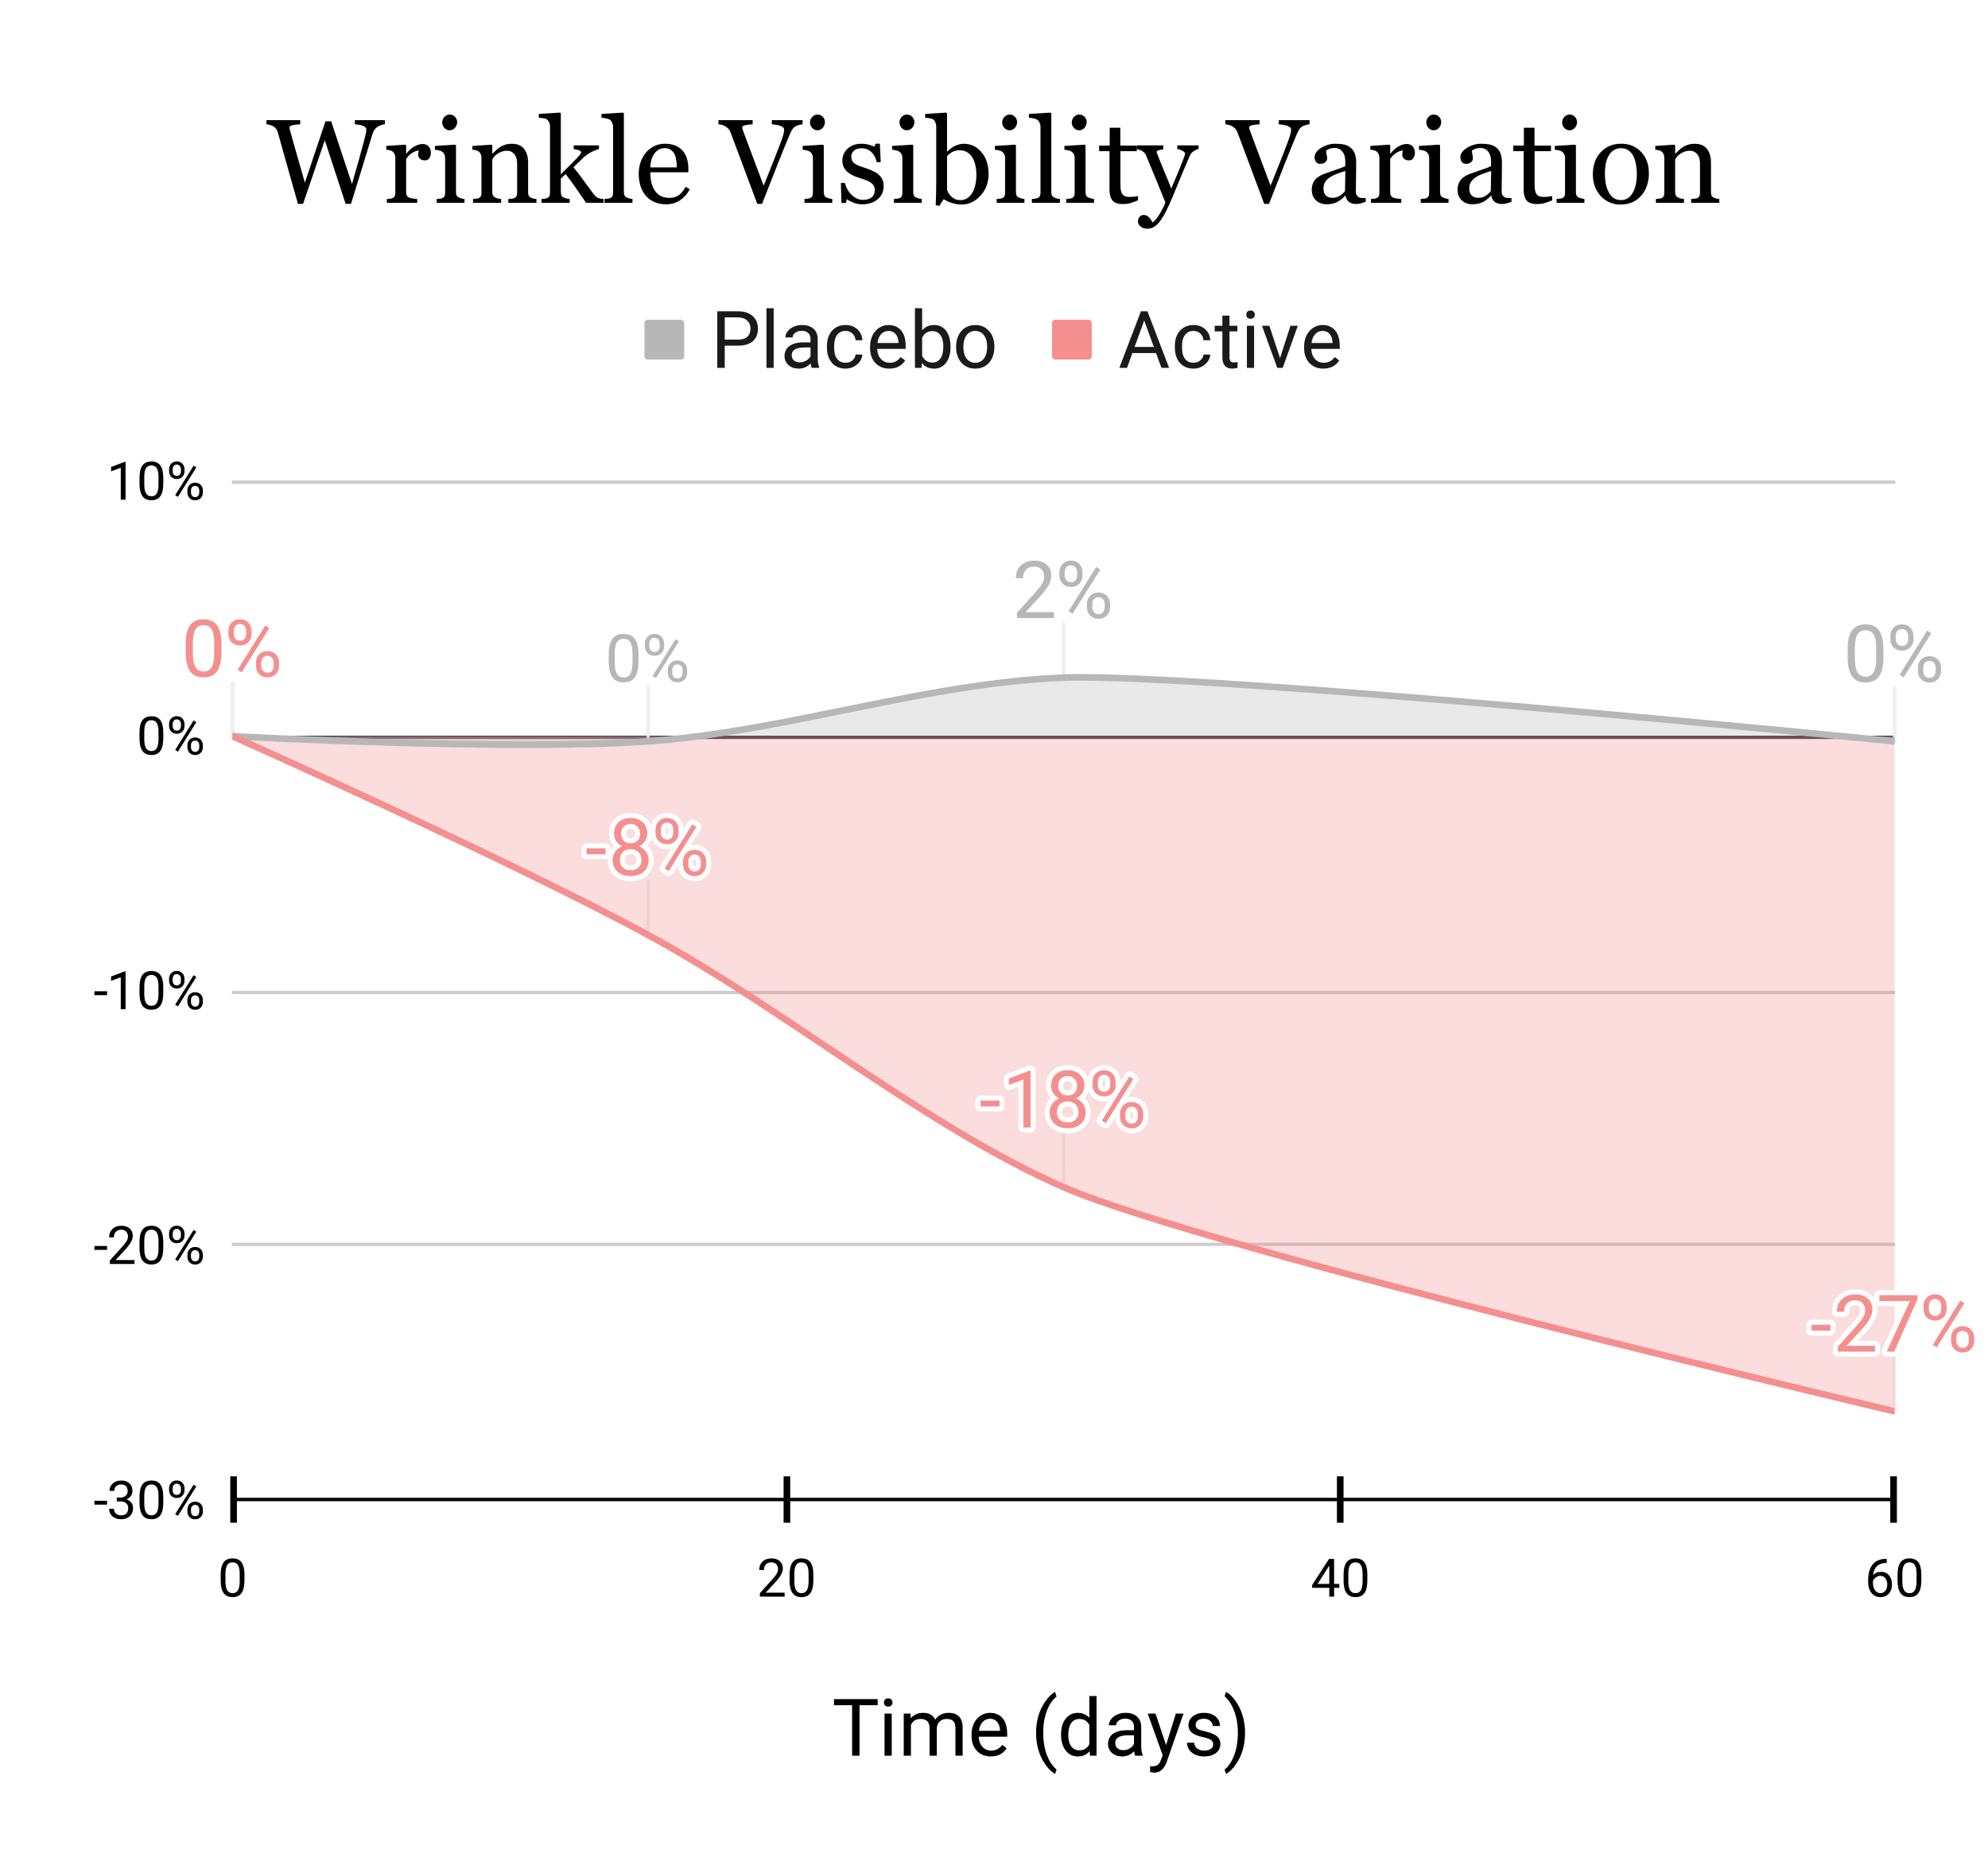 <svg xmlns="http://www.w3.org/2000/svg" xmlns:xlink="http://www.w3.org/1999/xlink" height="564" width="600" stroke-miterlimit="10" stroke-linecap="square" stroke="none" fill="none" viewBox="0.0 0.0 600.0 564.0" version="1.1"><path fill-rule="nonzero" d="M0 0L600.0 0L600.0 564.0L0 564.0L0 0Z" fill="#ffffff"></path><path fill-rule="nonzero" d="M70.5 452.5L571.5 452.5" stroke-linecap="butt" stroke-width="1.0" stroke="#cccccc"></path><path fill-rule="nonzero" d="M70.5 375.5L571.5 375.5" stroke-linecap="butt" stroke-width="1.0" stroke="#cccccc"></path><path fill-rule="nonzero" d="M70.5 299.5L571.5 299.5" stroke-linecap="butt" stroke-width="1.0" stroke="#cccccc"></path><path fill-rule="nonzero" d="M70.5 222.5L571.5 222.5" stroke-linecap="butt" stroke-width="1.0" stroke="#333333"></path><path fill-rule="nonzero" d="M70.5 145.5L571.5 145.5" stroke-linecap="butt" stroke-width="1.0" stroke="#cccccc"></path><path fill-rule="nonzero" d="M70.5 427.5L571.5 427.5" stroke-opacity="0.0" stroke-linecap="butt" stroke-width="1.0" stroke="#000000"></path><path fill-rule="nonzero" d="M70.5 401.5L571.5 401.5" stroke-opacity="0.0" stroke-linecap="butt" stroke-width="1.0" stroke="#000000"></path><path fill-rule="nonzero" d="M70.5 350.5L571.5 350.5" stroke-opacity="0.0" stroke-linecap="butt" stroke-width="1.0" stroke="#000000"></path><path fill-rule="nonzero" d="M70.5 324.5L571.5 324.5" stroke-opacity="0.0" stroke-linecap="butt" stroke-width="1.0" stroke="#000000"></path><path fill-rule="nonzero" d="M70.5 273.5L571.5 273.5" stroke-opacity="0.0" stroke-linecap="butt" stroke-width="1.0" stroke="#000000"></path><path fill-rule="nonzero" d="M70.5 247.5L571.5 247.5" stroke-opacity="0.0" stroke-linecap="butt" stroke-width="1.0" stroke="#000000"></path><path fill-rule="nonzero" d="M70.5 196.5L571.5 196.5" stroke-opacity="0.0" stroke-linecap="butt" stroke-width="1.0" stroke="#000000"></path><path fill-rule="nonzero" d="M70.5 170.5L571.5 170.5" stroke-opacity="0.0" stroke-linecap="butt" stroke-width="1.0" stroke="#000000"></path><path fill-rule="nonzero" d="M70.2 206.175L70.2 222.175" stroke-linecap="butt" stroke-width="1.0" stroke="#eeeeee"></path><path fill-rule="nonzero" d="M195.6 207.713L195.6 223.713" stroke-linecap="butt" stroke-width="1.0" stroke="#eeeeee"></path><path fill-rule="nonzero" d="M321.0 188.494L321.0 204.494" stroke-linecap="butt" stroke-width="1.0" stroke="#eeeeee"></path><path fill-rule="nonzero" d="M571.8 207.713L571.8 223.713" stroke-linecap="butt" stroke-width="1.0" stroke="#eeeeee"></path><path fill-rule="nonzero" d="M70.2 206.175L70.2 222.175" stroke-linecap="butt" stroke-width="1.0" stroke="#eeeeee"></path><path fill-rule="nonzero" d="M195.6 266.137L195.6 282.137" stroke-linecap="butt" stroke-width="1.0" stroke="#eeeeee"></path><path fill-rule="nonzero" d="M321.0 342.244L321.0 358.244" stroke-linecap="butt" stroke-width="1.0" stroke="#eeeeee"></path><path fill-rule="nonzero" d="M571.8 409.894L571.8 425.894" stroke-linecap="butt" stroke-width="1.0" stroke="#eeeeee"></path><path fill-rule="nonzero" d="M571.5 452.5L70.5 452.5" stroke-linecap="butt" stroke-width="1.0" stroke="#000000"></path><clipPath id="id_0"><path clip-rule="nonzero" d="M70.2 145.3L571.8 145.3L571.8 452.8L70.2 452.8L70.2 145.3Z"></path></clipPath><path fill-rule="nonzero" d="M70.2 222.175C70.2 222.175 153.8 226.659 195.6 223.713C237.4 220.766 279.2 206.095 321.0 204.494C362.8 202.892 571.8 223.713 571.8 223.713L571.8 222.175C571.8 222.175 362.8 222.175 321.0 222.175C279.2 222.175 237.4 222.175 195.6 222.175C153.8 222.175 70.2 222.175 70.2 222.175Z" clip-path="url(#id_0)" fill-opacity="0.302" fill="#b7b7b7"></path><path fill-rule="nonzero" d="M70.2 222.175C70.2 222.175 153.8 259.459 195.6 282.137C237.4 304.816 279.2 339.922 321.0 358.244C362.8 376.566 571.8 425.894 571.8 425.894L571.8 222.175C571.8 222.175 362.8 222.175 321.0 222.175C279.2 222.175 237.4 222.175 195.6 222.175C153.8 222.175 70.2 222.175 70.2 222.175Z" clip-path="url(#id_0)" fill-opacity="0.302" fill="#f48f8f"></path><path fill-rule="nonzero" d="M70.2 222.175C70.2 222.175 153.8 226.659 195.6 223.713C237.4 220.766 279.2 206.095 321.0 204.494C362.8 202.892 571.8 223.713 571.8 223.713" clip-path="url(#id_0)" stroke-linecap="butt" stroke-width="2.0" stroke="#b7b7b7"></path><path fill-rule="nonzero" d="M70.2 222.175C70.2 222.175 153.8 259.459 195.6 282.137C237.4 304.816 279.2 339.922 321.0 358.244C362.8 376.566 571.8 425.894 571.8 425.894" clip-path="url(#id_0)" stroke-linecap="butt" stroke-width="2.0" stroke="#f48f8f"></path><path fill-rule="nonzero" d="M73.2 222.175C73.2 223.832 71.857 225.175 70.2 225.175C68.543 225.175 67.2 223.832 67.2 222.175C67.2 220.518 68.543 219.175 70.2 219.175C71.857 219.175 73.2 220.518 73.2 222.175Z" clip-path="url(#id_0)" fill-opacity="0.0" fill="#000000"></path><path fill-rule="nonzero" d="M198.6 223.713C198.6 225.369 197.257 226.713 195.6 226.713C193.943 226.713 192.6 225.369 192.6 223.713C192.6 222.056 193.943 220.713 195.6 220.713C197.257 220.713 198.6 222.056 198.6 223.713Z" clip-path="url(#id_0)" fill-opacity="0.0" fill="#000000"></path><path fill-rule="nonzero" d="M324.0 204.494C324.0 206.151 322.657 207.494 321.0 207.494C319.343 207.494 318.0 206.151 318.0 204.494C318.0 202.837 319.343 201.494 321.0 201.494C322.657 201.494 324.0 202.837 324.0 204.494Z" clip-path="url(#id_0)" fill-opacity="0.0" fill="#000000"></path><path fill-rule="nonzero" d="M574.8 223.713C574.8 225.369 573.457 226.713 571.8 226.713C570.143 226.713 568.8 225.369 568.8 223.713C568.8 222.056 570.143 220.713 571.8 220.713C573.457 220.713 574.8 222.056 574.8 223.713Z" clip-path="url(#id_0)" fill-opacity="0.0" fill="#000000"></path><path fill-rule="nonzero" d="M73.2 222.175C73.2 223.832 71.857 225.175 70.2 225.175C68.543 225.175 67.2 223.832 67.2 222.175C67.2 220.518 68.543 219.175 70.2 219.175C71.857 219.175 73.2 220.518 73.2 222.175Z" clip-path="url(#id_0)" fill-opacity="0.0" fill="#000000"></path><path fill-rule="nonzero" d="M198.6 282.137C198.6 283.794 197.257 285.137 195.6 285.137C193.943 285.137 192.6 283.794 192.6 282.137C192.6 280.481 193.943 279.137 195.6 279.137C197.257 279.137 198.6 280.481 198.6 282.137Z" clip-path="url(#id_0)" fill-opacity="0.0" fill="#000000"></path><path fill-rule="nonzero" d="M324.0 358.244C324.0 359.901 322.657 361.244 321.0 361.244C319.343 361.244 318.0 359.901 318.0 358.244C318.0 356.587 319.343 355.244 321.0 355.244C322.657 355.244 324.0 356.587 324.0 358.244Z" clip-path="url(#id_0)" fill-opacity="0.0" fill="#000000"></path><path fill-rule="nonzero" d="M574.8 425.894C574.8 427.551 573.457 428.894 571.8 428.894C570.143 428.894 568.8 427.551 568.8 425.894C568.8 424.237 570.143 422.894 571.8 422.894C573.457 422.894 574.8 424.237 574.8 425.894Z" clip-path="url(#id_0)" fill-opacity="0.0" fill="#000000"></path><path fill-rule="nonzero" d="M70.5 458.5L70.5 446.5" stroke-linecap="butt" stroke-width="2.0" stroke="#000000"></path><path fill-rule="nonzero" d="M237.5 458.5L237.5 446.5" stroke-linecap="butt" stroke-width="2.0" stroke="#000000"></path><path fill-rule="nonzero" d="M404.5 458.5L404.5 446.5" stroke-linecap="butt" stroke-width="2.0" stroke="#000000"></path><path fill-rule="nonzero" d="M571.5 458.5L571.5 446.5" stroke-linecap="butt" stroke-width="2.0" stroke="#000000"></path><path fill-rule="nonzero" d="M66.825 196.894Q66.825 200.706 65.513 202.566Q64.216 204.409 61.45 204.409Q58.716 204.409 57.403 202.597Q56.091 200.784 56.044 197.191L56.044 194.3Q56.044 190.534 57.341 188.706Q58.653 186.878 61.434 186.878Q64.184 186.878 65.481 188.644Q66.778 190.409 66.825 194.081L66.825 196.894ZM64.653 193.925Q64.653 191.175 63.872 189.925Q63.106 188.659 61.434 188.659Q59.763 188.659 58.997 189.909Q58.247 191.159 58.216 193.769L58.216 197.238Q58.216 200.003 59.013 201.331Q59.825 202.644 61.45 202.644Q63.059 202.644 63.841 201.409Q64.622 200.159 64.653 197.488L64.653 193.925ZM68.934 190.394Q68.934 188.863 69.903 187.863Q70.888 186.863 72.419 186.863Q73.981 186.863 74.95 187.863Q75.919 188.863 75.919 190.456L75.919 191.3Q75.919 192.847 74.934 193.831Q73.966 194.8 72.45 194.8Q70.919 194.8 69.919 193.831Q68.934 192.847 68.934 191.206L68.934 190.394ZM70.544 191.3Q70.544 192.206 71.059 192.8Q71.575 193.394 72.45 193.394Q73.278 193.394 73.778 192.816Q74.294 192.238 74.294 191.253L74.294 190.394Q74.294 189.472 73.794 188.878Q73.294 188.284 72.419 188.284Q71.559 188.284 71.044 188.878Q70.544 189.472 70.544 190.441L70.544 191.3ZM77.247 199.988Q77.247 198.456 78.216 197.472Q79.2 196.472 80.731 196.472Q82.263 196.472 83.247 197.456Q84.231 198.441 84.231 200.066L84.231 200.909Q84.231 202.441 83.247 203.441Q82.278 204.425 80.747 204.425Q79.231 204.425 78.231 203.441Q77.247 202.456 77.247 200.831L77.247 199.988ZM78.856 200.909Q78.856 201.831 79.372 202.425Q79.888 203.019 80.763 203.019Q81.606 203.019 82.106 202.441Q82.606 201.847 82.606 200.863L82.606 199.988Q82.606 199.066 82.091 198.488Q81.591 197.894 80.731 197.894Q79.903 197.894 79.372 198.472Q78.856 199.05 78.856 200.034L78.856 200.909ZM72.934 202.878L71.716 202.113L80.044 188.769L81.278 189.55L72.934 202.878Z" stroke-linecap="round" stroke-linejoin="round" stroke-width="3.0" stroke="#ffffff"></path><path fill-rule="nonzero" d="M66.825 196.894Q66.825 200.706 65.513 202.566Q64.216 204.409 61.45 204.409Q58.716 204.409 57.403 202.597Q56.091 200.784 56.044 197.191L56.044 194.3Q56.044 190.534 57.341 188.706Q58.653 186.878 61.434 186.878Q64.184 186.878 65.481 188.644Q66.778 190.409 66.825 194.081L66.825 196.894ZM64.653 193.925Q64.653 191.175 63.872 189.925Q63.106 188.659 61.434 188.659Q59.763 188.659 58.997 189.909Q58.247 191.159 58.216 193.769L58.216 197.238Q58.216 200.003 59.013 201.331Q59.825 202.644 61.45 202.644Q63.059 202.644 63.841 201.409Q64.622 200.159 64.653 197.488L64.653 193.925ZM68.934 190.394Q68.934 188.863 69.903 187.863Q70.888 186.863 72.419 186.863Q73.981 186.863 74.95 187.863Q75.919 188.863 75.919 190.456L75.919 191.3Q75.919 192.847 74.934 193.831Q73.966 194.8 72.45 194.8Q70.919 194.8 69.919 193.831Q68.934 192.847 68.934 191.206L68.934 190.394ZM70.544 191.3Q70.544 192.206 71.059 192.8Q71.575 193.394 72.45 193.394Q73.278 193.394 73.778 192.816Q74.294 192.238 74.294 191.253L74.294 190.394Q74.294 189.472 73.794 188.878Q73.294 188.284 72.419 188.284Q71.559 188.284 71.044 188.878Q70.544 189.472 70.544 190.441L70.544 191.3ZM77.247 199.988Q77.247 198.456 78.216 197.472Q79.2 196.472 80.731 196.472Q82.263 196.472 83.247 197.456Q84.231 198.441 84.231 200.066L84.231 200.909Q84.231 202.441 83.247 203.441Q82.278 204.425 80.747 204.425Q79.231 204.425 78.231 203.441Q77.247 202.456 77.247 200.831L77.247 199.988ZM78.856 200.909Q78.856 201.831 79.372 202.425Q79.888 203.019 80.763 203.019Q81.606 203.019 82.106 202.441Q82.606 201.847 82.606 200.863L82.606 199.988Q82.606 199.066 82.091 198.488Q81.591 197.894 80.731 197.894Q79.903 197.894 79.372 198.472Q78.856 199.05 78.856 200.034L78.856 200.909ZM72.934 202.878L71.716 202.113L80.044 188.769L81.278 189.55L72.934 202.878Z" fill="#b7b7b7"></path><path fill-rule="nonzero" d="M192.694 199.65Q192.694 202.822 191.616 204.369Q190.537 205.916 188.225 205.916Q185.944 205.916 184.85 204.4Q183.756 202.884 183.725 199.884L183.725 197.478Q183.725 194.338 184.803 192.822Q185.897 191.291 188.209 191.291Q190.506 191.291 191.584 192.775Q192.662 194.244 192.694 197.306L192.694 199.65ZM190.897 197.181Q190.897 194.884 190.241 193.838Q189.6 192.775 188.209 192.775Q186.819 192.775 186.178 193.822Q185.553 194.869 185.537 197.041L185.537 199.931Q185.537 202.228 186.194 203.338Q186.866 204.431 188.225 204.431Q189.569 204.431 190.209 203.4Q190.866 202.369 190.897 200.134L190.897 197.181ZM194.631 194.228Q194.631 192.947 195.444 192.119Q196.256 191.291 197.537 191.291Q198.834 191.291 199.631 192.134Q200.444 192.963 200.444 194.291L200.444 194.978Q200.444 196.275 199.631 197.088Q198.819 197.9 197.553 197.9Q196.287 197.9 195.459 197.088Q194.631 196.275 194.631 194.916L194.631 194.228ZM195.975 194.978Q195.975 195.744 196.397 196.244Q196.834 196.728 197.553 196.728Q198.256 196.728 198.678 196.259Q199.1 195.775 199.1 194.947L199.1 194.228Q199.1 193.463 198.678 192.963Q198.256 192.463 197.537 192.463Q196.819 192.463 196.397 192.963Q195.975 193.463 195.975 194.259L195.975 194.978ZM201.553 202.228Q201.553 200.947 202.366 200.119Q203.178 199.291 204.459 199.291Q205.741 199.291 206.553 200.119Q207.381 200.931 207.381 202.291L207.381 202.994Q207.381 204.259 206.569 205.088Q205.756 205.916 204.475 205.916Q203.209 205.916 202.381 205.103Q201.553 204.291 201.553 202.931L201.553 202.228ZM202.897 202.994Q202.897 203.759 203.319 204.259Q203.756 204.744 204.475 204.744Q205.178 204.744 205.6 204.259Q206.022 203.775 206.022 202.947L206.022 202.228Q206.022 201.447 205.6 200.963Q205.178 200.478 204.459 200.478Q203.772 200.478 203.334 200.963Q202.897 201.447 202.897 202.259L202.897 202.994ZM197.959 204.634L196.944 203.994L203.881 192.884L204.912 193.525L197.959 204.634Z" stroke-linecap="round" stroke-linejoin="round" stroke-width="3.0" stroke="#ffffff"></path><path fill-rule="nonzero" d="M192.694 199.65Q192.694 202.822 191.616 204.369Q190.537 205.916 188.225 205.916Q185.944 205.916 184.85 204.4Q183.756 202.884 183.725 199.884L183.725 197.478Q183.725 194.338 184.803 192.822Q185.897 191.291 188.209 191.291Q190.506 191.291 191.584 192.775Q192.662 194.244 192.694 197.306L192.694 199.65ZM190.897 197.181Q190.897 194.884 190.241 193.838Q189.6 192.775 188.209 192.775Q186.819 192.775 186.178 193.822Q185.553 194.869 185.537 197.041L185.537 199.931Q185.537 202.228 186.194 203.338Q186.866 204.431 188.225 204.431Q189.569 204.431 190.209 203.4Q190.866 202.369 190.897 200.134L190.897 197.181ZM194.631 194.228Q194.631 192.947 195.444 192.119Q196.256 191.291 197.537 191.291Q198.834 191.291 199.631 192.134Q200.444 192.963 200.444 194.291L200.444 194.978Q200.444 196.275 199.631 197.088Q198.819 197.9 197.553 197.9Q196.287 197.9 195.459 197.088Q194.631 196.275 194.631 194.916L194.631 194.228ZM195.975 194.978Q195.975 195.744 196.397 196.244Q196.834 196.728 197.553 196.728Q198.256 196.728 198.678 196.259Q199.1 195.775 199.1 194.947L199.1 194.228Q199.1 193.463 198.678 192.963Q198.256 192.463 197.537 192.463Q196.819 192.463 196.397 192.963Q195.975 193.463 195.975 194.259L195.975 194.978ZM201.553 202.228Q201.553 200.947 202.366 200.119Q203.178 199.291 204.459 199.291Q205.741 199.291 206.553 200.119Q207.381 200.931 207.381 202.291L207.381 202.994Q207.381 204.259 206.569 205.088Q205.756 205.916 204.475 205.916Q203.209 205.916 202.381 205.103Q201.553 204.291 201.553 202.931L201.553 202.228ZM202.897 202.994Q202.897 203.759 203.319 204.259Q203.756 204.744 204.475 204.744Q205.178 204.744 205.6 204.259Q206.022 203.775 206.022 202.947L206.022 202.228Q206.022 201.447 205.6 200.963Q205.178 200.478 204.459 200.478Q203.772 200.478 203.334 200.963Q202.897 201.447 202.897 202.259L202.897 202.994ZM197.959 204.634L196.944 203.994L203.881 192.884L204.912 193.525L197.959 204.634Z" fill="#b7b7b7"></path><path fill-rule="nonzero" d="M318.094 186.494L306.922 186.494L306.922 184.931L312.828 178.369Q314.141 176.884 314.641 175.963Q315.141 175.025 315.141 174.025Q315.141 172.681 314.328 171.838Q313.516 170.978 312.172 170.978Q310.547 170.978 309.656 171.9Q308.766 172.822 308.766 174.463L306.594 174.463Q306.594 172.103 308.109 170.65Q309.625 169.197 312.172 169.197Q314.547 169.197 315.922 170.447Q317.312 171.697 317.312 173.759Q317.312 176.291 314.109 179.759L309.531 184.728L318.094 184.728L318.094 186.494ZM319.734 172.713Q319.734 171.181 320.703 170.181Q321.688 169.181 323.219 169.181Q324.781 169.181 325.75 170.181Q326.719 171.181 326.719 172.775L326.719 173.619Q326.719 175.166 325.734 176.15Q324.766 177.119 323.25 177.119Q321.719 177.119 320.719 176.15Q319.734 175.166 319.734 173.525L319.734 172.713ZM321.344 173.619Q321.344 174.525 321.859 175.119Q322.375 175.713 323.25 175.713Q324.078 175.713 324.578 175.134Q325.094 174.556 325.094 173.572L325.094 172.713Q325.094 171.791 324.594 171.197Q324.094 170.603 323.219 170.603Q322.359 170.603 321.844 171.197Q321.344 171.791 321.344 172.759L321.344 173.619ZM328.047 182.306Q328.047 180.775 329.016 179.791Q330.0 178.791 331.531 178.791Q333.062 178.791 334.047 179.775Q335.031 180.759 335.031 182.384L335.031 183.228Q335.031 184.759 334.047 185.759Q333.078 186.744 331.547 186.744Q330.031 186.744 329.031 185.759Q328.047 184.775 328.047 183.15L328.047 182.306ZM329.656 183.228Q329.656 184.15 330.172 184.744Q330.688 185.338 331.562 185.338Q332.406 185.338 332.906 184.759Q333.406 184.166 333.406 183.181L333.406 182.306Q333.406 181.384 332.891 180.806Q332.391 180.213 331.531 180.213Q330.703 180.213 330.172 180.791Q329.656 181.369 329.656 182.353L329.656 183.228ZM323.734 185.197L322.516 184.431L330.844 171.088L332.078 171.869L323.734 185.197Z" stroke-linecap="round" stroke-linejoin="round" stroke-width="3.0" stroke="#ffffff"></path><path fill-rule="nonzero" d="M318.094 186.494L306.922 186.494L306.922 184.931L312.828 178.369Q314.141 176.884 314.641 175.963Q315.141 175.025 315.141 174.025Q315.141 172.681 314.328 171.838Q313.516 170.978 312.172 170.978Q310.547 170.978 309.656 171.9Q308.766 172.822 308.766 174.463L306.594 174.463Q306.594 172.103 308.109 170.65Q309.625 169.197 312.172 169.197Q314.547 169.197 315.922 170.447Q317.312 171.697 317.312 173.759Q317.312 176.291 314.109 179.759L309.531 184.728L318.094 184.728L318.094 186.494ZM319.734 172.713Q319.734 171.181 320.703 170.181Q321.688 169.181 323.219 169.181Q324.781 169.181 325.75 170.181Q326.719 171.181 326.719 172.775L326.719 173.619Q326.719 175.166 325.734 176.15Q324.766 177.119 323.25 177.119Q321.719 177.119 320.719 176.15Q319.734 175.166 319.734 173.525L319.734 172.713ZM321.344 173.619Q321.344 174.525 321.859 175.119Q322.375 175.713 323.25 175.713Q324.078 175.713 324.578 175.134Q325.094 174.556 325.094 173.572L325.094 172.713Q325.094 171.791 324.594 171.197Q324.094 170.603 323.219 170.603Q322.359 170.603 321.844 171.197Q321.344 171.791 321.344 172.759L321.344 173.619ZM328.047 182.306Q328.047 180.775 329.016 179.791Q330.0 178.791 331.531 178.791Q333.062 178.791 334.047 179.775Q335.031 180.759 335.031 182.384L335.031 183.228Q335.031 184.759 334.047 185.759Q333.078 186.744 331.547 186.744Q330.031 186.744 329.031 185.759Q328.047 184.775 328.047 183.15L328.047 182.306ZM329.656 183.228Q329.656 184.15 330.172 184.744Q330.688 185.338 331.562 185.338Q332.406 185.338 332.906 184.759Q333.406 184.166 333.406 183.181L333.406 182.306Q333.406 181.384 332.891 180.806Q332.391 180.213 331.531 180.213Q330.703 180.213 330.172 180.791Q329.656 181.369 329.656 182.353L329.656 183.228ZM323.734 185.197L322.516 184.431L330.844 171.088L332.078 171.869L323.734 185.197Z" fill="#b7b7b7"></path><path fill-rule="nonzero" d="M568.425 198.431Q568.425 202.244 567.112 204.103Q565.816 205.947 563.05 205.947Q560.316 205.947 559.003 204.134Q557.691 202.322 557.644 198.728L557.644 195.838Q557.644 192.072 558.941 190.244Q560.253 188.416 563.034 188.416Q565.784 188.416 567.081 190.181Q568.378 191.947 568.425 195.619L568.425 198.431ZM566.253 195.463Q566.253 192.713 565.472 191.463Q564.706 190.197 563.034 190.197Q561.362 190.197 560.597 191.447Q559.847 192.697 559.816 195.306L559.816 198.775Q559.816 201.541 560.612 202.869Q561.425 204.181 563.05 204.181Q564.659 204.181 565.441 202.947Q566.222 201.697 566.253 199.025L566.253 195.463ZM570.534 191.931Q570.534 190.4 571.503 189.4Q572.487 188.4 574.019 188.4Q575.581 188.4 576.55 189.4Q577.519 190.4 577.519 191.994L577.519 192.838Q577.519 194.384 576.534 195.369Q575.566 196.338 574.05 196.338Q572.519 196.338 571.519 195.369Q570.534 194.384 570.534 192.744L570.534 191.931ZM572.144 192.838Q572.144 193.744 572.659 194.338Q573.175 194.931 574.05 194.931Q574.878 194.931 575.378 194.353Q575.894 193.775 575.894 192.791L575.894 191.931Q575.894 191.009 575.394 190.416Q574.894 189.822 574.019 189.822Q573.159 189.822 572.644 190.416Q572.144 191.009 572.144 191.978L572.144 192.838ZM578.847 201.525Q578.847 199.994 579.816 199.009Q580.8 198.009 582.331 198.009Q583.862 198.009 584.847 198.994Q585.831 199.978 585.831 201.603L585.831 202.447Q585.831 203.978 584.847 204.978Q583.878 205.963 582.347 205.963Q580.831 205.963 579.831 204.978Q578.847 203.994 578.847 202.369L578.847 201.525ZM580.456 202.447Q580.456 203.369 580.972 203.963Q581.487 204.556 582.362 204.556Q583.206 204.556 583.706 203.978Q584.206 203.384 584.206 202.4L584.206 201.525Q584.206 200.603 583.691 200.025Q583.191 199.431 582.331 199.431Q581.503 199.431 580.972 200.009Q580.456 200.588 580.456 201.572L580.456 202.447ZM574.534 204.416L573.316 203.65L581.644 190.306L582.878 191.088L574.534 204.416Z" stroke-linecap="round" stroke-linejoin="round" stroke-width="3.0" stroke="#ffffff"></path><path fill-rule="nonzero" d="M568.425 198.431Q568.425 202.244 567.112 204.103Q565.816 205.947 563.05 205.947Q560.316 205.947 559.003 204.134Q557.691 202.322 557.644 198.728L557.644 195.838Q557.644 192.072 558.941 190.244Q560.253 188.416 563.034 188.416Q565.784 188.416 567.081 190.181Q568.378 191.947 568.425 195.619L568.425 198.431ZM566.253 195.463Q566.253 192.713 565.472 191.463Q564.706 190.197 563.034 190.197Q561.362 190.197 560.597 191.447Q559.847 192.697 559.816 195.306L559.816 198.775Q559.816 201.541 560.612 202.869Q561.425 204.181 563.05 204.181Q564.659 204.181 565.441 202.947Q566.222 201.697 566.253 199.025L566.253 195.463ZM570.534 191.931Q570.534 190.4 571.503 189.4Q572.487 188.4 574.019 188.4Q575.581 188.4 576.55 189.4Q577.519 190.4 577.519 191.994L577.519 192.838Q577.519 194.384 576.534 195.369Q575.566 196.338 574.05 196.338Q572.519 196.338 571.519 195.369Q570.534 194.384 570.534 192.744L570.534 191.931ZM572.144 192.838Q572.144 193.744 572.659 194.338Q573.175 194.931 574.05 194.931Q574.878 194.931 575.378 194.353Q575.894 193.775 575.894 192.791L575.894 191.931Q575.894 191.009 575.394 190.416Q574.894 189.822 574.019 189.822Q573.159 189.822 572.644 190.416Q572.144 191.009 572.144 191.978L572.144 192.838ZM578.847 201.525Q578.847 199.994 579.816 199.009Q580.8 198.009 582.331 198.009Q583.862 198.009 584.847 198.994Q585.831 199.978 585.831 201.603L585.831 202.447Q585.831 203.978 584.847 204.978Q583.878 205.963 582.347 205.963Q580.831 205.963 579.831 204.978Q578.847 203.994 578.847 202.369L578.847 201.525ZM580.456 202.447Q580.456 203.369 580.972 203.963Q581.487 204.556 582.362 204.556Q583.206 204.556 583.706 203.978Q584.206 203.384 584.206 202.4L584.206 201.525Q584.206 200.603 583.691 200.025Q583.191 199.431 582.331 199.431Q581.503 199.431 580.972 200.009Q580.456 200.588 580.456 201.572L580.456 202.447ZM574.534 204.416L573.316 203.65L581.644 190.306L582.878 191.088L574.534 204.416Z" fill="#b7b7b7"></path><path fill-rule="nonzero" d="M66.825 196.894Q66.825 200.706 65.513 202.566Q64.216 204.409 61.45 204.409Q58.716 204.409 57.403 202.597Q56.091 200.784 56.044 197.191L56.044 194.3Q56.044 190.534 57.341 188.706Q58.653 186.878 61.434 186.878Q64.184 186.878 65.481 188.644Q66.778 190.409 66.825 194.081L66.825 196.894ZM64.653 193.925Q64.653 191.175 63.872 189.925Q63.106 188.659 61.434 188.659Q59.763 188.659 58.997 189.909Q58.247 191.159 58.216 193.769L58.216 197.238Q58.216 200.003 59.013 201.331Q59.825 202.644 61.45 202.644Q63.059 202.644 63.841 201.409Q64.622 200.159 64.653 197.488L64.653 193.925ZM68.934 190.394Q68.934 188.863 69.903 187.863Q70.888 186.863 72.419 186.863Q73.981 186.863 74.95 187.863Q75.919 188.863 75.919 190.456L75.919 191.3Q75.919 192.847 74.934 193.831Q73.966 194.8 72.45 194.8Q70.919 194.8 69.919 193.831Q68.934 192.847 68.934 191.206L68.934 190.394ZM70.544 191.3Q70.544 192.206 71.059 192.8Q71.575 193.394 72.45 193.394Q73.278 193.394 73.778 192.816Q74.294 192.238 74.294 191.253L74.294 190.394Q74.294 189.472 73.794 188.878Q73.294 188.284 72.419 188.284Q71.559 188.284 71.044 188.878Q70.544 189.472 70.544 190.441L70.544 191.3ZM77.247 199.988Q77.247 198.456 78.216 197.472Q79.2 196.472 80.731 196.472Q82.263 196.472 83.247 197.456Q84.231 198.441 84.231 200.066L84.231 200.909Q84.231 202.441 83.247 203.441Q82.278 204.425 80.747 204.425Q79.231 204.425 78.231 203.441Q77.247 202.456 77.247 200.831L77.247 199.988ZM78.856 200.909Q78.856 201.831 79.372 202.425Q79.888 203.019 80.763 203.019Q81.606 203.019 82.106 202.441Q82.606 201.847 82.606 200.863L82.606 199.988Q82.606 199.066 82.091 198.488Q81.591 197.894 80.731 197.894Q79.903 197.894 79.372 198.472Q78.856 199.05 78.856 200.034L78.856 200.909ZM72.934 202.878L71.716 202.113L80.044 188.769L81.278 189.55L72.934 202.878Z" stroke-linecap="round" stroke-linejoin="round" stroke-width="3.0" stroke="#ffffff"></path><path fill-rule="nonzero" d="M66.825 196.894Q66.825 200.706 65.513 202.566Q64.216 204.409 61.45 204.409Q58.716 204.409 57.403 202.597Q56.091 200.784 56.044 197.191L56.044 194.3Q56.044 190.534 57.341 188.706Q58.653 186.878 61.434 186.878Q64.184 186.878 65.481 188.644Q66.778 190.409 66.825 194.081L66.825 196.894ZM64.653 193.925Q64.653 191.175 63.872 189.925Q63.106 188.659 61.434 188.659Q59.763 188.659 58.997 189.909Q58.247 191.159 58.216 193.769L58.216 197.238Q58.216 200.003 59.013 201.331Q59.825 202.644 61.45 202.644Q63.059 202.644 63.841 201.409Q64.622 200.159 64.653 197.488L64.653 193.925ZM68.934 190.394Q68.934 188.863 69.903 187.863Q70.888 186.863 72.419 186.863Q73.981 186.863 74.95 187.863Q75.919 188.863 75.919 190.456L75.919 191.3Q75.919 192.847 74.934 193.831Q73.966 194.8 72.45 194.8Q70.919 194.8 69.919 193.831Q68.934 192.847 68.934 191.206L68.934 190.394ZM70.544 191.3Q70.544 192.206 71.059 192.8Q71.575 193.394 72.45 193.394Q73.278 193.394 73.778 192.816Q74.294 192.238 74.294 191.253L74.294 190.394Q74.294 189.472 73.794 188.878Q73.294 188.284 72.419 188.284Q71.559 188.284 71.044 188.878Q70.544 189.472 70.544 190.441L70.544 191.3ZM77.247 199.988Q77.247 198.456 78.216 197.472Q79.2 196.472 80.731 196.472Q82.263 196.472 83.247 197.456Q84.231 198.441 84.231 200.066L84.231 200.909Q84.231 202.441 83.247 203.441Q82.278 204.425 80.747 204.425Q79.231 204.425 78.231 203.441Q77.247 202.456 77.247 200.831L77.247 199.988ZM78.856 200.909Q78.856 201.831 79.372 202.425Q79.888 203.019 80.763 203.019Q81.606 203.019 82.106 202.441Q82.606 201.847 82.606 200.863L82.606 199.988Q82.606 199.066 82.091 198.488Q81.591 197.894 80.731 197.894Q79.903 197.894 79.372 198.472Q78.856 199.05 78.856 200.034L78.856 200.909ZM72.934 202.878L71.716 202.113L80.044 188.769L81.278 189.55L72.934 202.878Z" fill="#f48f8f"></path><path fill-rule="nonzero" d="M182.756 257.778L177.037 257.778L177.037 255.997L182.756 255.997L182.756 257.778ZM195.366 251.528Q195.366 252.809 194.694 253.809Q194.022 254.794 192.866 255.356Q194.209 255.934 194.991 257.044Q195.772 258.137 195.772 259.528Q195.772 261.747 194.272 263.059Q192.772 264.372 190.334 264.372Q187.881 264.372 186.397 263.059Q184.912 261.731 184.912 259.528Q184.912 258.153 185.662 257.044Q186.428 255.919 187.756 255.341Q186.631 254.778 185.975 253.794Q185.319 252.794 185.319 251.528Q185.319 249.372 186.694 248.106Q188.084 246.841 190.334 246.841Q192.584 246.841 193.975 248.106Q195.366 249.372 195.366 251.528ZM193.6 259.481Q193.6 258.059 192.694 257.153Q191.787 256.247 190.319 256.247Q188.85 256.247 187.959 257.137Q187.084 258.028 187.084 259.481Q187.084 260.934 187.944 261.778Q188.803 262.606 190.334 262.606Q191.866 262.606 192.725 261.762Q193.6 260.919 193.6 259.481ZM190.334 248.622Q189.069 248.622 188.272 249.419Q187.475 250.2 187.475 251.559Q187.475 252.856 188.256 253.669Q189.037 254.466 190.334 254.466Q191.647 254.466 192.412 253.669Q193.194 252.856 193.194 251.559Q193.194 250.262 192.381 249.45Q191.584 248.622 190.334 248.622ZM197.834 250.356Q197.834 248.825 198.803 247.825Q199.787 246.825 201.319 246.825Q202.881 246.825 203.85 247.825Q204.819 248.825 204.819 250.419L204.819 251.262Q204.819 252.809 203.834 253.794Q202.866 254.762 201.35 254.762Q199.819 254.762 198.819 253.794Q197.834 252.809 197.834 251.169L197.834 250.356ZM199.444 251.262Q199.444 252.169 199.959 252.762Q200.475 253.356 201.35 253.356Q202.178 253.356 202.678 252.778Q203.194 252.2 203.194 251.216L203.194 250.356Q203.194 249.434 202.694 248.841Q202.194 248.247 201.319 248.247Q200.459 248.247 199.944 248.841Q199.444 249.434 199.444 250.403L199.444 251.262ZM206.147 259.95Q206.147 258.419 207.116 257.434Q208.1 256.434 209.631 256.434Q211.162 256.434 212.147 257.419Q213.131 258.403 213.131 260.028L213.131 260.872Q213.131 262.403 212.147 263.403Q211.178 264.387 209.647 264.387Q208.131 264.387 207.131 263.403Q206.147 262.419 206.147 260.794L206.147 259.95ZM207.756 260.872Q207.756 261.794 208.272 262.387Q208.787 262.981 209.662 262.981Q210.506 262.981 211.006 262.403Q211.506 261.809 211.506 260.825L211.506 259.95Q211.506 259.028 210.991 258.45Q210.491 257.856 209.631 257.856Q208.803 257.856 208.272 258.434Q207.756 259.012 207.756 259.997L207.756 260.872ZM201.834 262.841L200.616 262.075L208.944 248.731L210.178 249.512L201.834 262.841Z" stroke-linecap="round" stroke-linejoin="round" stroke-width="3.0" stroke="#ffffff"></path><path fill-rule="nonzero" d="M182.756 257.778L177.037 257.778L177.037 255.997L182.756 255.997L182.756 257.778ZM195.366 251.528Q195.366 252.809 194.694 253.809Q194.022 254.794 192.866 255.356Q194.209 255.934 194.991 257.044Q195.772 258.137 195.772 259.528Q195.772 261.747 194.272 263.059Q192.772 264.372 190.334 264.372Q187.881 264.372 186.397 263.059Q184.912 261.731 184.912 259.528Q184.912 258.153 185.662 257.044Q186.428 255.919 187.756 255.341Q186.631 254.778 185.975 253.794Q185.319 252.794 185.319 251.528Q185.319 249.372 186.694 248.106Q188.084 246.841 190.334 246.841Q192.584 246.841 193.975 248.106Q195.366 249.372 195.366 251.528ZM193.6 259.481Q193.6 258.059 192.694 257.153Q191.787 256.247 190.319 256.247Q188.85 256.247 187.959 257.137Q187.084 258.028 187.084 259.481Q187.084 260.934 187.944 261.778Q188.803 262.606 190.334 262.606Q191.866 262.606 192.725 261.762Q193.6 260.919 193.6 259.481ZM190.334 248.622Q189.069 248.622 188.272 249.419Q187.475 250.2 187.475 251.559Q187.475 252.856 188.256 253.669Q189.037 254.466 190.334 254.466Q191.647 254.466 192.412 253.669Q193.194 252.856 193.194 251.559Q193.194 250.263 192.381 249.45Q191.584 248.622 190.334 248.622ZM197.834 250.356Q197.834 248.825 198.803 247.825Q199.787 246.825 201.319 246.825Q202.881 246.825 203.85 247.825Q204.819 248.825 204.819 250.419L204.819 251.263Q204.819 252.809 203.834 253.794Q202.866 254.763 201.35 254.763Q199.819 254.763 198.819 253.794Q197.834 252.809 197.834 251.169L197.834 250.356ZM199.444 251.263Q199.444 252.169 199.959 252.763Q200.475 253.356 201.35 253.356Q202.178 253.356 202.678 252.778Q203.194 252.2 203.194 251.216L203.194 250.356Q203.194 249.434 202.694 248.841Q202.194 248.247 201.319 248.247Q200.459 248.247 199.944 248.841Q199.444 249.434 199.444 250.403L199.444 251.263ZM206.147 259.95Q206.147 258.419 207.116 257.434Q208.1 256.434 209.631 256.434Q211.162 256.434 212.147 257.419Q213.131 258.403 213.131 260.028L213.131 260.872Q213.131 262.403 212.147 263.403Q211.178 264.387 209.647 264.387Q208.131 264.387 207.131 263.403Q206.147 262.419 206.147 260.794L206.147 259.95ZM207.756 260.872Q207.756 261.794 208.272 262.387Q208.787 262.981 209.662 262.981Q210.506 262.981 211.006 262.403Q211.506 261.809 211.506 260.825L211.506 259.95Q211.506 259.028 210.991 258.45Q210.491 257.856 209.631 257.856Q208.803 257.856 208.272 258.434Q207.756 259.012 207.756 259.997L207.756 260.872ZM201.834 262.841L200.616 262.075L208.944 248.731L210.178 249.513L201.834 262.841Z" fill="#f48f8f"></path><path fill-rule="nonzero" d="M301.656 333.884L295.938 333.884L295.938 332.103L301.656 332.103L301.656 333.884ZM311.047 340.244L308.859 340.244L308.859 325.791L304.5 327.4L304.5 325.431L310.703 323.103L311.047 323.103L311.047 340.244ZM327.266 327.634Q327.266 328.916 326.594 329.916Q325.922 330.9 324.766 331.462Q326.109 332.041 326.891 333.15Q327.672 334.244 327.672 335.634Q327.672 337.853 326.172 339.166Q324.672 340.478 322.234 340.478Q319.781 340.478 318.297 339.166Q316.812 337.837 316.812 335.634Q316.812 334.259 317.562 333.15Q318.328 332.025 319.656 331.447Q318.531 330.884 317.875 329.9Q317.219 328.9 317.219 327.634Q317.219 325.478 318.594 324.212Q319.984 322.947 322.234 322.947Q324.484 322.947 325.875 324.212Q327.266 325.478 327.266 327.634ZM325.5 335.587Q325.5 334.166 324.594 333.259Q323.688 332.353 322.219 332.353Q320.75 332.353 319.859 333.244Q318.984 334.134 318.984 335.587Q318.984 337.041 319.844 337.884Q320.703 338.712 322.234 338.712Q323.766 338.712 324.625 337.869Q325.5 337.025 325.5 335.587ZM322.234 324.728Q320.969 324.728 320.172 325.525Q319.375 326.306 319.375 327.666Q319.375 328.962 320.156 329.775Q320.938 330.572 322.234 330.572Q323.547 330.572 324.312 329.775Q325.094 328.962 325.094 327.666Q325.094 326.369 324.281 325.556Q323.484 324.728 322.234 324.728ZM329.734 326.462Q329.734 324.931 330.703 323.931Q331.688 322.931 333.219 322.931Q334.781 322.931 335.75 323.931Q336.719 324.931 336.719 326.525L336.719 327.369Q336.719 328.916 335.734 329.9Q334.766 330.869 333.25 330.869Q331.719 330.869 330.719 329.9Q329.734 328.916 329.734 327.275L329.734 326.462ZM331.344 327.369Q331.344 328.275 331.859 328.869Q332.375 329.462 333.25 329.462Q334.078 329.462 334.578 328.884Q335.094 328.306 335.094 327.322L335.094 326.462Q335.094 325.541 334.594 324.947Q334.094 324.353 333.219 324.353Q332.359 324.353 331.844 324.947Q331.344 325.541 331.344 326.509L331.344 327.369ZM338.047 336.056Q338.047 334.525 339.016 333.541Q340.0 332.541 341.531 332.541Q343.062 332.541 344.047 333.525Q345.031 334.509 345.031 336.134L345.031 336.978Q345.031 338.509 344.047 339.509Q343.078 340.494 341.547 340.494Q340.031 340.494 339.031 339.509Q338.047 338.525 338.047 336.9L338.047 336.056ZM339.656 336.978Q339.656 337.9 340.172 338.494Q340.688 339.087 341.562 339.087Q342.406 339.087 342.906 338.509Q343.406 337.916 343.406 336.931L343.406 336.056Q343.406 335.134 342.891 334.556Q342.391 333.962 341.531 333.962Q340.703 333.962 340.172 334.541Q339.656 335.119 339.656 336.103L339.656 336.978ZM333.734 338.947L332.516 338.181L340.844 324.837L342.078 325.619L333.734 338.947Z" stroke-linecap="round" stroke-linejoin="round" stroke-width="3.0" stroke="#ffffff"></path><path fill-rule="nonzero" d="M301.656 333.884L295.938 333.884L295.938 332.103L301.656 332.103L301.656 333.884ZM311.047 340.244L308.859 340.244L308.859 325.791L304.5 327.4L304.5 325.431L310.703 323.103L311.047 323.103L311.047 340.244ZM327.266 327.634Q327.266 328.916 326.594 329.916Q325.922 330.9 324.766 331.462Q326.109 332.041 326.891 333.15Q327.672 334.244 327.672 335.634Q327.672 337.853 326.172 339.166Q324.672 340.478 322.234 340.478Q319.781 340.478 318.297 339.166Q316.812 337.837 316.812 335.634Q316.812 334.259 317.562 333.15Q318.328 332.025 319.656 331.447Q318.531 330.884 317.875 329.9Q317.219 328.9 317.219 327.634Q317.219 325.478 318.594 324.212Q319.984 322.947 322.234 322.947Q324.484 322.947 325.875 324.212Q327.266 325.478 327.266 327.634ZM325.5 335.587Q325.5 334.166 324.594 333.259Q323.688 332.353 322.219 332.353Q320.75 332.353 319.859 333.244Q318.984 334.134 318.984 335.587Q318.984 337.041 319.844 337.884Q320.703 338.712 322.234 338.712Q323.766 338.712 324.625 337.869Q325.5 337.025 325.5 335.587ZM322.234 324.728Q320.969 324.728 320.172 325.525Q319.375 326.306 319.375 327.666Q319.375 328.962 320.156 329.775Q320.938 330.572 322.234 330.572Q323.547 330.572 324.312 329.775Q325.094 328.962 325.094 327.666Q325.094 326.369 324.281 325.556Q323.484 324.728 322.234 324.728ZM329.734 326.462Q329.734 324.931 330.703 323.931Q331.688 322.931 333.219 322.931Q334.781 322.931 335.75 323.931Q336.719 324.931 336.719 326.525L336.719 327.369Q336.719 328.916 335.734 329.9Q334.766 330.869 333.25 330.869Q331.719 330.869 330.719 329.9Q329.734 328.916 329.734 327.275L329.734 326.462ZM331.344 327.369Q331.344 328.275 331.859 328.869Q332.375 329.462 333.25 329.462Q334.078 329.462 334.578 328.884Q335.094 328.306 335.094 327.322L335.094 326.462Q335.094 325.541 334.594 324.947Q334.094 324.353 333.219 324.353Q332.359 324.353 331.844 324.947Q331.344 325.541 331.344 326.509L331.344 327.369ZM338.047 336.056Q338.047 334.525 339.016 333.541Q340.0 332.541 341.531 332.541Q343.062 332.541 344.047 333.525Q345.031 334.509 345.031 336.134L345.031 336.978Q345.031 338.509 344.047 339.509Q343.078 340.494 341.547 340.494Q340.031 340.494 339.031 339.509Q338.047 338.525 338.047 336.9L338.047 336.056ZM339.656 336.978Q339.656 337.9 340.172 338.494Q340.688 339.087 341.562 339.087Q342.406 339.087 342.906 338.509Q343.406 337.916 343.406 336.931L343.406 336.056Q343.406 335.134 342.891 334.556Q342.391 333.962 341.531 333.962Q340.703 333.962 340.172 334.541Q339.656 335.119 339.656 336.103L339.656 336.978ZM333.734 338.947L332.516 338.181L340.844 324.837L342.078 325.619L333.734 338.947Z" fill="#f48f8f"></path><path fill-rule="nonzero" d="M552.456 401.534L546.737 401.534L546.737 399.753L552.456 399.753L552.456 401.534ZM565.894 407.894L554.722 407.894L554.722 406.331L560.628 399.769Q561.941 398.284 562.441 397.363Q562.941 396.425 562.941 395.425Q562.941 394.081 562.128 393.238Q561.316 392.378 559.972 392.378Q558.347 392.378 557.456 393.3Q556.566 394.222 556.566 395.863L554.394 395.863Q554.394 393.503 555.909 392.05Q557.425 390.597 559.972 390.597Q562.347 390.597 563.722 391.847Q565.112 393.097 565.112 395.159Q565.112 397.691 561.909 401.159L557.331 406.128L565.894 406.128L565.894 407.894ZM578.737 392.05L571.675 407.894L569.394 407.894L576.441 392.613L567.206 392.613L567.206 390.831L578.737 390.831L578.737 392.05ZM580.534 394.113Q580.534 392.581 581.503 391.581Q582.487 390.581 584.019 390.581Q585.581 390.581 586.55 391.581Q587.519 392.581 587.519 394.175L587.519 395.019Q587.519 396.566 586.534 397.55Q585.566 398.519 584.05 398.519Q582.519 398.519 581.519 397.55Q580.534 396.566 580.534 394.925L580.534 394.113ZM582.144 395.019Q582.144 395.925 582.659 396.519Q583.175 397.113 584.05 397.113Q584.878 397.113 585.378 396.534Q585.894 395.956 585.894 394.972L585.894 394.113Q585.894 393.191 585.394 392.597Q584.894 392.003 584.019 392.003Q583.159 392.003 582.644 392.597Q582.144 393.191 582.144 394.159L582.144 395.019ZM588.847 403.706Q588.847 402.175 589.816 401.191Q590.8 400.191 592.331 400.191Q593.862 400.191 594.847 401.175Q595.831 402.159 595.831 403.784L595.831 404.628Q595.831 406.159 594.847 407.159Q593.878 408.144 592.347 408.144Q590.831 408.144 589.831 407.159Q588.847 406.175 588.847 404.55L588.847 403.706ZM590.456 404.628Q590.456 405.55 590.972 406.144Q591.487 406.738 592.362 406.738Q593.206 406.738 593.706 406.159Q594.206 405.566 594.206 404.581L594.206 403.706Q594.206 402.784 593.691 402.206Q593.191 401.613 592.331 401.613Q591.503 401.613 590.972 402.191Q590.456 402.769 590.456 403.753L590.456 404.628ZM584.534 406.597L583.316 405.831L591.644 392.488L592.878 393.269L584.534 406.597Z" stroke-linecap="round" stroke-linejoin="round" stroke-width="3.0" stroke="#ffffff"></path><path fill-rule="nonzero" d="M552.456 401.534L546.737 401.534L546.737 399.753L552.456 399.753L552.456 401.534ZM565.894 407.894L554.722 407.894L554.722 406.331L560.628 399.769Q561.941 398.284 562.441 397.363Q562.941 396.425 562.941 395.425Q562.941 394.081 562.128 393.238Q561.316 392.378 559.972 392.378Q558.347 392.378 557.456 393.3Q556.566 394.222 556.566 395.863L554.394 395.863Q554.394 393.503 555.909 392.05Q557.425 390.597 559.972 390.597Q562.347 390.597 563.722 391.847Q565.112 393.097 565.112 395.159Q565.112 397.691 561.909 401.159L557.331 406.128L565.894 406.128L565.894 407.894ZM578.737 392.05L571.675 407.894L569.394 407.894L576.441 392.613L567.206 392.613L567.206 390.831L578.737 390.831L578.737 392.05ZM580.534 394.113Q580.534 392.581 581.503 391.581Q582.487 390.581 584.019 390.581Q585.581 390.581 586.55 391.581Q587.519 392.581 587.519 394.175L587.519 395.019Q587.519 396.566 586.534 397.55Q585.566 398.519 584.05 398.519Q582.519 398.519 581.519 397.55Q580.534 396.566 580.534 394.925L580.534 394.113ZM582.144 395.019Q582.144 395.925 582.659 396.519Q583.175 397.113 584.05 397.113Q584.878 397.113 585.378 396.534Q585.894 395.956 585.894 394.972L585.894 394.113Q585.894 393.191 585.394 392.597Q584.894 392.003 584.019 392.003Q583.159 392.003 582.644 392.597Q582.144 393.191 582.144 394.159L582.144 395.019ZM588.847 403.706Q588.847 402.175 589.816 401.191Q590.8 400.191 592.331 400.191Q593.862 400.191 594.847 401.175Q595.831 402.159 595.831 403.784L595.831 404.628Q595.831 406.159 594.847 407.159Q593.878 408.144 592.347 408.144Q590.831 408.144 589.831 407.159Q588.847 406.175 588.847 404.55L588.847 403.706ZM590.456 404.628Q590.456 405.55 590.972 406.144Q591.487 406.738 592.362 406.738Q593.206 406.738 593.706 406.159Q594.206 405.566 594.206 404.581L594.206 403.706Q594.206 402.784 593.691 402.206Q593.191 401.613 592.331 401.613Q591.503 401.613 590.972 402.191Q590.456 402.769 590.456 403.753L590.456 404.628ZM584.534 406.597L583.316 405.831L591.644 392.488L592.878 393.269L584.534 406.597Z" fill="#f48f8f"></path><path fill-rule="nonzero" d="M264.898 514.581L259.414 514.581L259.414 529.8L257.18 529.8L257.18 514.581L251.711 514.581L251.711 512.737L264.898 512.737L264.898 514.581ZM269.133 529.8L266.961 529.8L266.961 517.112L269.133 517.112L269.133 529.8ZM266.789 513.753Q266.789 513.222 267.102 512.862Q267.43 512.503 268.055 512.503Q268.695 512.503 269.023 512.862Q269.352 513.222 269.352 513.753Q269.352 514.284 269.023 514.644Q268.695 514.987 268.055 514.987Q267.43 514.987 267.102 514.644Q266.789 514.284 266.789 513.753ZM274.82 517.112L274.867 518.519Q276.273 516.878 278.633 516.878Q281.289 516.878 282.258 518.925Q282.883 518.003 283.898 517.441Q284.914 516.878 286.305 516.878Q290.477 516.878 290.539 521.3L290.539 529.8L288.367 529.8L288.367 521.425Q288.367 520.066 287.742 519.394Q287.133 518.722 285.664 518.722Q284.461 518.722 283.664 519.441Q282.867 520.159 282.742 521.378L282.742 529.8L280.555 529.8L280.555 521.487Q280.555 518.722 277.852 518.722Q275.711 518.722 274.93 520.534L274.93 529.8L272.758 529.8L272.758 517.112L274.82 517.112ZM299.039 530.034Q296.461 530.034 294.836 528.347Q293.227 526.644 293.227 523.816L293.227 523.409Q293.227 521.519 293.945 520.05Q294.664 518.566 295.961 517.722Q297.258 516.878 298.773 516.878Q301.242 516.878 302.602 518.519Q303.977 520.144 303.977 523.175L303.977 524.081L295.398 524.081Q295.445 525.956 296.492 527.112Q297.539 528.269 299.148 528.269Q300.305 528.269 301.102 527.8Q301.898 527.331 302.492 526.55L303.82 527.581Q302.227 530.034 299.039 530.034ZM298.773 518.659Q297.461 518.659 296.57 519.628Q295.68 520.581 295.461 522.3L301.82 522.3L301.82 522.128Q301.727 520.487 300.93 519.581Q300.133 518.659 298.773 518.659ZM312.695 522.878Q312.695 520.222 313.398 517.784Q314.117 515.347 315.523 513.362Q316.93 511.363 318.43 510.55L318.883 511.972Q317.164 513.284 316.07 515.987Q314.977 518.675 314.867 522.019L314.867 523.019Q314.867 527.534 316.508 530.862Q317.508 532.862 318.883 533.987L318.43 535.316Q316.883 534.441 315.461 532.409Q312.695 528.409 312.695 522.878ZM320.242 523.347Q320.242 520.441 321.617 518.659Q323.008 516.878 325.258 516.878Q327.477 516.878 328.773 518.409L328.773 511.8L330.945 511.8L330.945 529.8L328.961 529.8L328.852 528.441Q327.555 530.034 325.227 530.034Q323.023 530.034 321.633 528.237Q320.242 526.425 320.242 523.519L320.242 523.347ZM322.414 523.597Q322.414 525.753 323.305 526.972Q324.195 528.191 325.773 528.191Q327.836 528.191 328.773 526.347L328.773 520.519Q327.805 518.722 325.789 518.722Q324.195 518.722 323.305 519.956Q322.414 521.191 322.414 523.597ZM342.602 529.8Q342.414 529.425 342.305 528.456Q340.789 530.034 338.695 530.034Q336.82 530.034 335.617 528.972Q334.414 527.909 334.414 526.284Q334.414 524.3 335.914 523.206Q337.43 522.112 340.148 522.112L342.258 522.112L342.258 521.112Q342.258 519.972 341.57 519.3Q340.898 518.628 339.586 518.628Q338.414 518.628 337.633 519.222Q336.852 519.8 336.852 520.628L334.664 520.628Q334.664 519.691 335.336 518.8Q336.023 517.909 337.164 517.394Q338.32 516.878 339.711 516.878Q341.898 516.878 343.133 517.987Q344.383 519.081 344.43 521.003L344.43 526.831Q344.43 528.581 344.883 529.612L344.883 529.8L342.602 529.8ZM339.008 528.144Q340.023 528.144 340.93 527.628Q341.852 527.097 342.258 526.253L342.258 523.644L340.57 523.644Q336.586 523.644 336.586 525.972Q336.586 527.003 337.258 527.581Q337.945 528.144 339.008 528.144ZM351.93 526.628L354.883 517.112L357.195 517.112L352.102 531.753Q350.914 534.925 348.336 534.925L347.93 534.894L347.117 534.737L347.117 532.972L347.711 533.019Q348.805 533.019 349.414 532.566Q350.039 532.128 350.43 530.956L350.914 529.659L346.398 517.112L348.758 517.112L351.93 526.628ZM366.164 526.441Q366.164 525.55 365.492 525.066Q364.836 524.581 363.18 524.237Q361.539 523.878 360.57 523.394Q359.602 522.894 359.133 522.222Q358.68 521.534 358.68 520.597Q358.68 519.034 359.992 517.956Q361.32 516.878 363.367 516.878Q365.523 516.878 366.867 518.003Q368.211 519.112 368.211 520.847L366.023 520.847Q366.023 519.956 365.273 519.316Q364.523 518.659 363.367 518.659Q362.18 518.659 361.508 519.175Q360.852 519.691 360.852 520.534Q360.852 521.316 361.461 521.722Q362.086 522.112 363.711 522.472Q365.336 522.831 366.336 523.347Q367.352 523.847 367.836 524.566Q368.32 525.269 368.32 526.284Q368.32 527.987 366.961 529.019Q365.602 530.034 363.445 530.034Q361.914 530.034 360.742 529.503Q359.57 528.956 358.898 527.987Q358.242 527.019 358.242 525.894L360.414 525.894Q360.477 526.987 361.289 527.628Q362.102 528.269 363.445 528.269Q364.664 528.269 365.414 527.769Q366.164 527.269 366.164 526.441ZM375.773 522.987Q375.773 525.597 375.086 528.003Q374.414 530.394 372.992 532.425Q371.586 534.456 370.039 535.316L369.586 533.987Q371.383 532.597 372.477 529.691Q373.57 526.769 373.602 523.222L373.602 522.847Q373.602 520.394 373.086 518.284Q372.57 516.159 371.648 514.487Q370.727 512.8 369.586 511.863L370.039 510.55Q371.586 511.394 372.977 513.409Q374.383 515.409 375.07 517.831Q375.773 520.237 375.773 522.987Z" fill="#000000"></path><path fill-rule="nonzero" d="M32.309 454.05L28.497 454.05L28.497 452.878L32.309 452.878L32.309 454.05ZM35.247 451.909L36.341 451.909Q37.356 451.894 37.934 451.378Q38.528 450.847 38.528 449.956Q38.528 447.956 36.544 447.956Q35.606 447.956 35.044 448.488Q34.481 449.019 34.481 449.909L33.044 449.909Q33.044 448.55 34.028 447.659Q35.013 446.769 36.544 446.769Q38.153 446.769 39.059 447.628Q39.981 448.472 39.981 449.988Q39.981 450.722 39.497 451.425Q39.013 452.113 38.184 452.456Q39.122 452.753 39.638 453.441Q40.153 454.128 40.153 455.128Q40.153 456.659 39.153 457.566Q38.153 458.456 36.544 458.456Q34.95 458.456 33.934 457.597Q32.934 456.722 32.934 455.3L34.388 455.3Q34.388 456.191 34.966 456.738Q35.559 457.269 36.544 457.269Q37.591 457.269 38.138 456.722Q38.7 456.175 38.7 455.159Q38.7 454.159 38.091 453.628Q37.481 453.097 36.341 453.081L35.247 453.081L35.247 451.909ZM49.278 453.441Q49.278 455.988 48.403 457.222Q47.544 458.456 45.7 458.456Q43.888 458.456 43.013 457.253Q42.138 456.034 42.106 453.644L42.106 451.706Q42.106 449.206 42.966 447.988Q43.841 446.769 45.684 446.769Q47.528 446.769 48.388 447.941Q49.263 449.113 49.278 451.566L49.278 453.441ZM47.841 451.472Q47.841 449.628 47.325 448.8Q46.809 447.956 45.684 447.956Q44.575 447.956 44.059 448.8Q43.559 449.628 43.544 451.363L43.544 453.675Q43.544 455.519 44.075 456.394Q44.622 457.269 45.7 457.269Q46.778 457.269 47.294 456.441Q47.809 455.613 47.841 453.831L47.841 451.472ZM51.028 449.113Q51.028 448.081 51.669 447.425Q52.325 446.753 53.356 446.753Q54.388 446.753 55.028 447.425Q55.684 448.097 55.684 449.159L55.684 449.706Q55.684 450.738 55.028 451.394Q54.372 452.05 53.372 452.05Q52.356 452.05 51.684 451.394Q51.028 450.738 51.028 449.659L51.028 449.113ZM52.106 449.706Q52.106 450.316 52.45 450.722Q52.794 451.113 53.372 451.113Q53.919 451.113 54.263 450.738Q54.606 450.347 54.606 449.675L54.606 449.113Q54.606 448.503 54.263 448.113Q53.934 447.706 53.356 447.706Q52.778 447.706 52.434 448.113Q52.106 448.503 52.106 449.144L52.106 449.706ZM56.559 455.503Q56.559 454.488 57.216 453.831Q57.872 453.159 58.888 453.159Q59.919 453.159 60.575 453.816Q61.231 454.472 61.231 455.566L61.231 456.113Q61.231 457.144 60.575 457.816Q59.919 458.472 58.903 458.472Q57.888 458.472 57.216 457.816Q56.559 457.159 56.559 456.066L56.559 455.503ZM57.638 456.113Q57.638 456.738 57.981 457.128Q58.325 457.519 58.903 457.519Q59.466 457.519 59.794 457.144Q60.138 456.753 60.138 456.081L60.138 455.503Q60.138 454.894 59.794 454.503Q59.466 454.113 58.888 454.113Q58.341 454.113 57.981 454.503Q57.638 454.878 57.638 455.534L57.638 456.113ZM53.7 457.441L52.872 456.925L58.434 448.034L59.247 448.55L53.7 457.441Z" fill="#000000"></path><path fill-rule="nonzero" d="M32.309 377.175L28.497 377.175L28.497 376.003L32.309 376.003L32.309 377.175ZM40.606 381.425L33.153 381.425L33.153 380.378L37.091 376.003Q37.966 375.019 38.294 374.394Q38.622 373.769 38.622 373.113Q38.622 372.222 38.075 371.659Q37.544 371.081 36.653 371.081Q35.575 371.081 34.966 371.691Q34.372 372.3 34.372 373.394L32.934 373.394Q32.934 371.831 33.934 370.863Q34.95 369.894 36.653 369.894Q38.231 369.894 39.153 370.722Q40.075 371.55 40.075 372.941Q40.075 374.613 37.934 376.941L34.888 380.238L40.606 380.238L40.606 381.425ZM49.278 376.566Q49.278 379.113 48.403 380.347Q47.544 381.581 45.7 381.581Q43.888 381.581 43.013 380.378Q42.138 379.159 42.106 376.769L42.106 374.831Q42.106 372.331 42.966 371.113Q43.841 369.894 45.684 369.894Q47.528 369.894 48.388 371.066Q49.263 372.238 49.278 374.691L49.278 376.566ZM47.841 374.597Q47.841 372.753 47.325 371.925Q46.809 371.081 45.684 371.081Q44.575 371.081 44.059 371.925Q43.559 372.753 43.544 374.488L43.544 376.8Q43.544 378.644 44.075 379.519Q44.622 380.394 45.7 380.394Q46.778 380.394 47.294 379.566Q47.809 378.738 47.841 376.956L47.841 374.597ZM51.028 372.238Q51.028 371.206 51.669 370.55Q52.325 369.878 53.356 369.878Q54.388 369.878 55.028 370.55Q55.684 371.222 55.684 372.284L55.684 372.831Q55.684 373.863 55.028 374.519Q54.372 375.175 53.372 375.175Q52.356 375.175 51.684 374.519Q51.028 373.863 51.028 372.784L51.028 372.238ZM52.106 372.831Q52.106 373.441 52.45 373.847Q52.794 374.238 53.372 374.238Q53.919 374.238 54.263 373.863Q54.606 373.472 54.606 372.8L54.606 372.238Q54.606 371.628 54.263 371.238Q53.934 370.831 53.356 370.831Q52.778 370.831 52.434 371.238Q52.106 371.628 52.106 372.269L52.106 372.831ZM56.559 378.628Q56.559 377.613 57.216 376.956Q57.872 376.284 58.888 376.284Q59.919 376.284 60.575 376.941Q61.231 377.597 61.231 378.691L61.231 379.238Q61.231 380.269 60.575 380.941Q59.919 381.597 58.903 381.597Q57.888 381.597 57.216 380.941Q56.559 380.284 56.559 379.191L56.559 378.628ZM57.638 379.238Q57.638 379.863 57.981 380.253Q58.325 380.644 58.903 380.644Q59.466 380.644 59.794 380.269Q60.138 379.878 60.138 379.206L60.138 378.628Q60.138 378.019 59.794 377.628Q59.466 377.238 58.888 377.238Q58.341 377.238 57.981 377.628Q57.638 378.003 57.638 378.659L57.638 379.238ZM53.7 380.566L52.872 380.05L58.434 371.159L59.247 371.675L53.7 380.566Z" fill="#000000"></path><path fill-rule="nonzero" d="M32.309 300.3L28.497 300.3L28.497 299.128L32.309 299.128L32.309 300.3ZM37.903 304.55L36.45 304.55L36.45 294.909L33.528 295.988L33.528 294.675L37.669 293.113L37.903 293.113L37.903 304.55ZM49.278 299.691Q49.278 302.238 48.403 303.472Q47.544 304.706 45.7 304.706Q43.888 304.706 43.013 303.503Q42.138 302.284 42.106 299.894L42.106 297.956Q42.106 295.456 42.966 294.238Q43.841 293.019 45.684 293.019Q47.528 293.019 48.388 294.191Q49.263 295.363 49.278 297.816L49.278 299.691ZM47.841 297.722Q47.841 295.878 47.325 295.05Q46.809 294.206 45.684 294.206Q44.575 294.206 44.059 295.05Q43.559 295.878 43.544 297.613L43.544 299.925Q43.544 301.769 44.075 302.644Q44.622 303.519 45.7 303.519Q46.778 303.519 47.294 302.691Q47.809 301.863 47.841 300.081L47.841 297.722ZM51.028 295.363Q51.028 294.331 51.669 293.675Q52.325 293.003 53.356 293.003Q54.388 293.003 55.028 293.675Q55.684 294.347 55.684 295.409L55.684 295.956Q55.684 296.988 55.028 297.644Q54.372 298.3 53.372 298.3Q52.356 298.3 51.684 297.644Q51.028 296.988 51.028 295.909L51.028 295.363ZM52.106 295.956Q52.106 296.566 52.45 296.972Q52.794 297.363 53.372 297.363Q53.919 297.363 54.263 296.988Q54.606 296.597 54.606 295.925L54.606 295.363Q54.606 294.753 54.263 294.363Q53.934 293.956 53.356 293.956Q52.778 293.956 52.434 294.363Q52.106 294.753 52.106 295.394L52.106 295.956ZM56.559 301.753Q56.559 300.738 57.216 300.081Q57.872 299.409 58.888 299.409Q59.919 299.409 60.575 300.066Q61.231 300.722 61.231 301.816L61.231 302.363Q61.231 303.394 60.575 304.066Q59.919 304.722 58.903 304.722Q57.888 304.722 57.216 304.066Q56.559 303.409 56.559 302.316L56.559 301.753ZM57.638 302.363Q57.638 302.988 57.981 303.378Q58.325 303.769 58.903 303.769Q59.466 303.769 59.794 303.394Q60.138 303.003 60.138 302.331L60.138 301.753Q60.138 301.144 59.794 300.753Q59.466 300.363 58.888 300.363Q58.341 300.363 57.981 300.753Q57.638 301.128 57.638 301.784L57.638 302.363ZM53.7 303.691L52.872 303.175L58.434 294.284L59.247 294.8L53.7 303.691Z" fill="#000000"></path><path fill-rule="nonzero" d="M49.278 222.816Q49.278 225.363 48.403 226.597Q47.544 227.831 45.7 227.831Q43.888 227.831 43.013 226.628Q42.138 225.409 42.106 223.019L42.106 221.081Q42.106 218.581 42.966 217.363Q43.841 216.144 45.684 216.144Q47.528 216.144 48.388 217.316Q49.263 218.488 49.278 220.941L49.278 222.816ZM47.841 220.847Q47.841 219.003 47.325 218.175Q46.809 217.331 45.684 217.331Q44.575 217.331 44.059 218.175Q43.559 219.003 43.544 220.738L43.544 223.05Q43.544 224.894 44.075 225.769Q44.622 226.644 45.7 226.644Q46.778 226.644 47.294 225.816Q47.809 224.988 47.841 223.206L47.841 220.847ZM51.028 218.488Q51.028 217.456 51.669 216.8Q52.325 216.128 53.356 216.128Q54.388 216.128 55.028 216.8Q55.684 217.472 55.684 218.534L55.684 219.081Q55.684 220.113 55.028 220.769Q54.372 221.425 53.372 221.425Q52.356 221.425 51.684 220.769Q51.028 220.113 51.028 219.034L51.028 218.488ZM52.106 219.081Q52.106 219.691 52.45 220.097Q52.794 220.488 53.372 220.488Q53.919 220.488 54.263 220.113Q54.606 219.722 54.606 219.05L54.606 218.488Q54.606 217.878 54.263 217.488Q53.934 217.081 53.356 217.081Q52.778 217.081 52.434 217.488Q52.106 217.878 52.106 218.519L52.106 219.081ZM56.559 224.878Q56.559 223.863 57.216 223.206Q57.872 222.534 58.888 222.534Q59.919 222.534 60.575 223.191Q61.231 223.847 61.231 224.941L61.231 225.488Q61.231 226.519 60.575 227.191Q59.919 227.847 58.903 227.847Q57.888 227.847 57.216 227.191Q56.559 226.534 56.559 225.441L56.559 224.878ZM57.638 225.488Q57.638 226.113 57.981 226.503Q58.325 226.894 58.903 226.894Q59.466 226.894 59.794 226.519Q60.138 226.128 60.138 225.456L60.138 224.878Q60.138 224.269 59.794 223.878Q59.466 223.488 58.888 223.488Q58.341 223.488 57.981 223.878Q57.638 224.253 57.638 224.909L57.638 225.488ZM53.7 226.816L52.872 226.3L58.434 217.409L59.247 217.925L53.7 226.816Z" fill="#000000"></path><path fill-rule="nonzero" d="M37.903 150.8L36.45 150.8L36.45 141.159L33.528 142.238L33.528 140.925L37.669 139.363L37.903 139.363L37.903 150.8ZM49.278 145.941Q49.278 148.488 48.403 149.722Q47.544 150.956 45.7 150.956Q43.888 150.956 43.013 149.753Q42.138 148.534 42.106 146.144L42.106 144.206Q42.106 141.706 42.966 140.488Q43.841 139.269 45.684 139.269Q47.528 139.269 48.388 140.441Q49.263 141.613 49.278 144.066L49.278 145.941ZM47.841 143.972Q47.841 142.128 47.325 141.3Q46.809 140.456 45.684 140.456Q44.575 140.456 44.059 141.3Q43.559 142.128 43.544 143.863L43.544 146.175Q43.544 148.019 44.075 148.894Q44.622 149.769 45.7 149.769Q46.778 149.769 47.294 148.941Q47.809 148.113 47.841 146.331L47.841 143.972ZM51.028 141.613Q51.028 140.581 51.669 139.925Q52.325 139.253 53.356 139.253Q54.388 139.253 55.028 139.925Q55.684 140.597 55.684 141.659L55.684 142.206Q55.684 143.238 55.028 143.894Q54.372 144.55 53.372 144.55Q52.356 144.55 51.684 143.894Q51.028 143.238 51.028 142.159L51.028 141.613ZM52.106 142.206Q52.106 142.816 52.45 143.222Q52.794 143.613 53.372 143.613Q53.919 143.613 54.263 143.238Q54.606 142.847 54.606 142.175L54.606 141.613Q54.606 141.003 54.263 140.613Q53.934 140.206 53.356 140.206Q52.778 140.206 52.434 140.613Q52.106 141.003 52.106 141.644L52.106 142.206ZM56.559 148.003Q56.559 146.988 57.216 146.331Q57.872 145.659 58.888 145.659Q59.919 145.659 60.575 146.316Q61.231 146.972 61.231 148.066L61.231 148.613Q61.231 149.644 60.575 150.316Q59.919 150.972 58.903 150.972Q57.888 150.972 57.216 150.316Q56.559 149.659 56.559 148.566L56.559 148.003ZM57.638 148.613Q57.638 149.238 57.981 149.628Q58.325 150.019 58.903 150.019Q59.466 150.019 59.794 149.644Q60.138 149.253 60.138 148.581L60.138 148.003Q60.138 147.394 59.794 147.003Q59.466 146.613 58.888 146.613Q58.341 146.613 57.981 147.003Q57.638 147.378 57.638 148.034L57.638 148.613ZM53.7 149.941L52.872 149.425L58.434 140.534L59.247 141.05L53.7 149.941Z" fill="#000000"></path><path fill-rule="nonzero" d="M73.778 476.941Q73.778 479.488 72.903 480.722Q72.044 481.956 70.2 481.956Q68.388 481.956 67.513 480.753Q66.638 479.534 66.606 477.144L66.606 475.206Q66.606 472.706 67.466 471.488Q68.341 470.269 70.184 470.269Q72.028 470.269 72.888 471.441Q73.763 472.613 73.778 475.066L73.778 476.941ZM72.341 474.972Q72.341 473.128 71.825 472.3Q71.309 471.456 70.184 471.456Q69.075 471.456 68.559 472.3Q68.059 473.128 68.044 474.863L68.044 477.175Q68.044 479.019 68.575 479.894Q69.122 480.769 70.2 480.769Q71.278 480.769 71.794 479.941Q72.309 479.113 72.341 477.331L72.341 474.972Z" fill="#000000"></path><path fill-rule="nonzero" d="M236.806 481.8L229.353 481.8L229.353 480.753L233.291 476.378Q234.166 475.394 234.494 474.769Q234.822 474.144 234.822 473.488Q234.822 472.597 234.275 472.034Q233.744 471.456 232.853 471.456Q231.775 471.456 231.166 472.066Q230.572 472.675 230.572 473.769L229.134 473.769Q229.134 472.206 230.134 471.238Q231.15 470.269 232.853 470.269Q234.431 470.269 235.353 471.097Q236.275 471.925 236.275 473.316Q236.275 474.988 234.134 477.316L231.088 480.613L236.806 480.613L236.806 481.8ZM245.478 476.941Q245.478 479.488 244.603 480.722Q243.744 481.956 241.9 481.956Q240.088 481.956 239.213 480.753Q238.338 479.534 238.306 477.144L238.306 475.206Q238.306 472.706 239.166 471.488Q240.041 470.269 241.884 470.269Q243.728 470.269 244.588 471.441Q245.463 472.613 245.478 475.066L245.478 476.941ZM244.041 474.972Q244.041 473.128 243.525 472.3Q243.009 471.456 241.884 471.456Q240.775 471.456 240.259 472.3Q239.759 473.128 239.744 474.863L239.744 477.175Q239.744 479.019 240.275 479.894Q240.822 480.769 241.9 480.769Q242.978 480.769 243.494 479.941Q244.009 479.113 244.041 477.331L244.041 474.972Z" fill="#000000"></path><path fill-rule="nonzero" d="M402.647 477.972L404.225 477.972L404.225 479.159L402.647 479.159L402.647 481.8L401.194 481.8L401.194 479.159L396.022 479.159L396.022 478.3L401.116 470.425L402.647 470.425L402.647 477.972ZM397.663 477.972L401.194 477.972L401.194 472.394L401.022 472.706L397.663 477.972ZM412.678 476.941Q412.678 479.488 411.803 480.722Q410.944 481.956 409.1 481.956Q407.288 481.956 406.413 480.753Q405.538 479.534 405.506 477.144L405.506 475.206Q405.506 472.706 406.366 471.488Q407.241 470.269 409.084 470.269Q410.928 470.269 411.788 471.441Q412.663 472.613 412.678 475.066L412.678 476.941ZM411.241 474.972Q411.241 473.128 410.725 472.3Q410.209 471.456 409.084 471.456Q407.975 471.456 407.459 472.3Q406.959 473.128 406.944 474.863L406.944 477.175Q406.944 479.019 407.475 479.894Q408.022 480.769 409.1 480.769Q410.178 480.769 410.694 479.941Q411.209 479.113 411.241 477.331L411.241 474.972Z" fill="#000000"></path><path fill-rule="nonzero" d="M569.425 470.409L569.425 471.644L569.159 471.644Q567.472 471.675 566.472 472.644Q565.472 473.613 565.316 475.363Q566.206 474.331 567.769 474.331Q569.253 474.331 570.128 475.378Q571.019 476.425 571.019 478.081Q571.019 479.847 570.066 480.909Q569.112 481.956 567.503 481.956Q565.862 481.956 564.847 480.706Q563.831 479.441 563.831 477.472L563.831 476.909Q563.831 473.769 565.175 472.113Q566.519 470.456 569.159 470.409L569.425 470.409ZM567.519 475.534Q566.784 475.534 566.159 475.988Q565.534 476.425 565.284 477.097L565.284 477.628Q565.284 479.034 565.909 479.894Q566.55 480.753 567.503 480.753Q568.472 480.753 569.034 480.034Q569.597 479.316 569.597 478.159Q569.597 476.988 569.019 476.269Q568.456 475.534 567.519 475.534ZM579.878 476.941Q579.878 479.488 579.003 480.722Q578.144 481.956 576.3 481.956Q574.487 481.956 573.612 480.753Q572.737 479.534 572.706 477.144L572.706 475.206Q572.706 472.706 573.566 471.488Q574.441 470.269 576.284 470.269Q578.128 470.269 578.987 471.441Q579.862 472.613 579.878 475.066L579.878 476.941ZM578.441 474.972Q578.441 473.128 577.925 472.3Q577.409 471.456 576.284 471.456Q575.175 471.456 574.659 472.3Q574.159 473.128 574.144 474.863L574.144 477.175Q574.144 479.019 574.675 479.894Q575.222 480.769 576.3 480.769Q577.378 480.769 577.894 479.941Q578.409 479.113 578.441 477.331L578.441 474.972Z" fill="#000000"></path><path fill-rule="nonzero" d="M194.5 97.5C194.5 96.948 194.948 96.5 195.5 96.5L205.5 96.5C206.052 96.5 206.5 96.948 206.5 97.5L206.5 107.5C206.5 108.052 206.052 108.5 205.5 108.5L195.5 108.5C194.948 108.5 194.5 108.052 194.5 107.5Z" fill="#b7b7b7"></path><path fill-rule="nonzero" d="M218.734 104.312L218.734 111.0L216.484 111.0L216.484 93.938L222.781 93.938Q225.578 93.938 227.156 95.375Q228.75 96.797 228.75 99.156Q228.75 101.641 227.188 102.984Q225.641 104.312 222.75 104.312L218.734 104.312ZM218.734 102.484L222.781 102.484Q224.578 102.484 225.531 101.641Q226.5 100.781 226.5 99.172Q226.5 97.656 225.531 96.75Q224.578 95.828 222.906 95.781L218.734 95.781L218.734 102.484ZM233.5 111.0L231.328 111.0L231.328 93.0L233.5 93.0L233.5 111.0ZM244.969 111.0Q244.781 110.625 244.672 109.656Q243.156 111.234 241.062 111.234Q239.188 111.234 237.984 110.172Q236.781 109.109 236.781 107.484Q236.781 105.5 238.281 104.406Q239.797 103.312 242.516 103.312L244.625 103.312L244.625 102.312Q244.625 101.172 243.938 100.5Q243.266 99.828 241.953 99.828Q240.781 99.828 240.0 100.422Q239.219 101.0 239.219 101.828L237.031 101.828Q237.031 100.891 237.703 100.0Q238.391 99.109 239.531 98.594Q240.688 98.078 242.078 98.078Q244.266 98.078 245.5 99.188Q246.75 100.281 246.797 102.203L246.797 108.031Q246.797 109.781 247.25 110.812L247.25 111.0L244.969 111.0ZM241.375 109.344Q242.391 109.344 243.297 108.828Q244.219 108.297 244.625 107.453L244.625 104.844L242.938 104.844Q238.953 104.844 238.953 107.172Q238.953 108.203 239.625 108.781Q240.312 109.344 241.375 109.344ZM255.234 109.469Q256.391 109.469 257.25 108.766Q258.125 108.062 258.219 107.0L260.266 107.0Q260.203 108.094 259.516 109.078Q258.828 110.062 257.672 110.656Q256.516 111.234 255.234 111.234Q252.641 111.234 251.109 109.516Q249.578 107.781 249.578 104.781L249.578 104.406Q249.578 102.562 250.25 101.125Q250.938 99.672 252.203 98.875Q253.484 98.078 255.219 98.078Q257.344 98.078 258.75 99.359Q260.172 100.641 260.266 102.672L258.219 102.672Q258.125 101.453 257.281 100.656Q256.453 99.859 255.219 99.859Q253.562 99.859 252.656 101.062Q251.75 102.25 251.75 104.5L251.75 104.906Q251.75 107.094 252.641 108.281Q253.547 109.469 255.234 109.469ZM268.406 111.234Q265.828 111.234 264.203 109.547Q262.594 107.844 262.594 105.016L262.594 104.609Q262.594 102.719 263.312 101.25Q264.031 99.766 265.328 98.922Q266.625 98.078 268.141 98.078Q270.609 98.078 271.969 99.719Q273.344 101.344 273.344 104.375L273.344 105.281L264.766 105.281Q264.812 107.156 265.859 108.312Q266.906 109.469 268.516 109.469Q269.672 109.469 270.469 109.0Q271.266 108.531 271.859 107.75L273.188 108.781Q271.594 111.234 268.406 111.234ZM268.141 99.859Q266.828 99.859 265.938 100.828Q265.047 101.781 264.828 103.5L271.188 103.5L271.188 103.328Q271.094 101.688 270.297 100.781Q269.5 99.859 268.141 99.859ZM286.875 104.797Q286.875 107.703 285.531 109.469Q284.203 111.234 281.953 111.234Q279.547 111.234 278.234 109.531L278.141 111.0L276.141 111.0L276.141 93.0L278.312 93.0L278.312 99.719Q279.625 98.078 281.922 98.078Q284.234 98.078 285.547 99.828Q286.875 101.578 286.875 104.609L286.875 104.797ZM284.703 104.547Q284.703 102.344 283.844 101.141Q283.0 99.922 281.391 99.922Q279.25 99.922 278.312 101.922L278.312 107.406Q279.312 109.391 281.422 109.391Q282.969 109.391 283.828 108.188Q284.703 106.984 284.703 104.547ZM288.562 104.547Q288.562 102.672 289.297 101.188Q290.031 99.703 291.328 98.891Q292.641 98.078 294.328 98.078Q296.906 98.078 298.5 99.875Q300.109 101.672 300.109 104.641L300.109 104.797Q300.109 106.656 299.391 108.125Q298.688 109.594 297.375 110.422Q296.062 111.234 294.344 111.234Q291.766 111.234 290.156 109.438Q288.562 107.641 288.562 104.688L288.562 104.547ZM290.75 104.797Q290.75 106.906 291.719 108.188Q292.703 109.469 294.344 109.469Q296.0 109.469 296.969 108.172Q297.938 106.875 297.938 104.547Q297.938 102.453 296.953 101.156Q295.969 99.859 294.328 99.859Q292.719 99.859 291.734 101.141Q290.75 102.422 290.75 104.797Z" fill="#1a1a1a"></path><path fill-rule="nonzero" d="M317.5 97.5C317.5 96.948 317.948 96.5 318.5 96.5L328.5 96.5C329.052 96.5 329.5 96.948 329.5 97.5L329.5 107.5C329.5 108.052 329.052 108.5 328.5 108.5L318.5 108.5C317.948 108.5 317.5 108.052 317.5 107.5Z" fill="#f48f8f"></path><path fill-rule="nonzero" d="M348.906 106.547L341.75 106.547L340.156 111.0L337.828 111.0L344.344 93.938L346.312 93.938L352.844 111.0L350.531 111.0L348.906 106.547ZM342.438 104.688L348.234 104.688L345.328 96.719L342.438 104.688ZM360.234 109.469Q361.391 109.469 362.25 108.766Q363.125 108.062 363.219 107.0L365.266 107.0Q365.203 108.094 364.516 109.078Q363.828 110.062 362.672 110.656Q361.516 111.234 360.234 111.234Q357.641 111.234 356.109 109.516Q354.578 107.781 354.578 104.781L354.578 104.406Q354.578 102.562 355.25 101.125Q355.938 99.672 357.203 98.875Q358.484 98.078 360.219 98.078Q362.344 98.078 363.75 99.359Q365.172 100.641 365.266 102.672L363.219 102.672Q363.125 101.453 362.281 100.656Q361.453 99.859 360.219 99.859Q358.562 99.859 357.656 101.062Q356.75 102.25 356.75 104.5L356.75 104.906Q356.75 107.094 357.641 108.281Q358.547 109.469 360.234 109.469ZM371.078 95.25L371.078 98.312L373.453 98.312L373.453 100.0L371.078 100.0L371.078 107.859Q371.078 108.625 371.391 109.0Q371.719 109.375 372.484 109.375Q372.859 109.375 373.516 109.234L373.516 111.0Q372.656 111.234 371.844 111.234Q370.391 111.234 369.656 110.359Q368.922 109.469 368.922 107.859L368.922 100.0L366.609 100.0L366.609 98.312L368.922 98.312L368.922 95.25L371.078 95.25ZM378.5 111.0L376.328 111.0L376.328 98.312L378.5 98.312L378.5 111.0ZM376.156 94.953Q376.156 94.422 376.469 94.062Q376.797 93.703 377.422 93.703Q378.062 93.703 378.391 94.062Q378.719 94.422 378.719 94.953Q378.719 95.484 378.391 95.844Q378.062 96.188 377.422 96.188Q376.797 96.188 376.469 95.844Q376.156 95.484 376.156 94.953ZM386.328 108.062L389.469 98.312L391.688 98.312L387.141 111.0L385.484 111.0L380.891 98.312L383.109 98.312L386.328 108.062ZM399.406 111.234Q396.828 111.234 395.203 109.547Q393.594 107.844 393.594 105.016L393.594 104.609Q393.594 102.719 394.312 101.25Q395.031 99.766 396.328 98.922Q397.625 98.078 399.141 98.078Q401.609 98.078 402.969 99.719Q404.344 101.344 404.344 104.375L404.344 105.281L395.766 105.281Q395.812 107.156 396.859 108.312Q397.906 109.469 399.516 109.469Q400.672 109.469 401.469 109.0Q402.266 108.531 402.859 107.75L404.188 108.781Q402.594 111.234 399.406 111.234ZM399.141 99.859Q397.828 99.859 396.938 100.828Q396.047 101.781 395.828 103.5L402.188 103.5L402.188 103.328Q402.094 101.688 401.297 100.781Q400.5 99.859 399.141 99.859Z" fill="#1a1a1a"></path><path fill-rule="nonzero" d="M116.156 37.497Q115.703 37.528 115.125 37.716Q114.547 37.888 114.062 38.184Q113.438 38.575 113.062 39.075Q112.688 39.575 112.406 40.481Q111.156 44.528 109.5 49.966Q107.859 55.388 105.938 61.513L104.312 61.513L98.031 42.325L91.469 61.513L89.922 61.513Q88.188 55.356 86.312 48.747Q84.453 42.122 83.828 39.872Q83.672 39.325 83.359 38.903Q83.047 38.481 82.516 38.138Q82.078 37.841 81.484 37.7Q80.906 37.544 80.422 37.497L80.422 36.263L90.609 36.263L90.609 37.497Q89.266 37.575 88.328 37.778Q87.391 37.966 87.391 38.419Q87.391 38.591 87.438 38.888Q87.5 39.169 87.531 39.356Q87.938 40.903 88.969 44.466Q90.0 48.013 92.016 55.122L98.234 36.606L99.953 36.606L106.234 55.528Q107.5 51.169 108.406 47.903Q109.328 44.638 109.922 42.325Q110.344 40.684 110.453 40.075Q110.562 39.466 110.562 39.044Q110.562 38.45 109.734 38.044Q108.922 37.638 107.094 37.497L107.094 36.263L116.156 36.263L116.156 37.497ZM130.031 46.106Q130.031 46.997 129.594 47.7Q129.156 48.388 128.25 48.388Q127.266 48.388 126.734 47.888Q126.219 47.372 126.219 46.747Q126.219 46.356 126.281 46.044Q126.344 45.731 126.406 45.419Q125.578 45.419 124.469 46.091Q123.359 46.747 122.578 47.981L122.578 58.075Q122.578 58.684 122.812 59.075Q123.062 59.466 123.562 59.653Q124.016 59.825 124.703 59.919Q125.391 59.997 125.906 60.044L125.906 61.2L116.766 61.2L116.766 60.044Q117.172 59.997 117.594 59.966Q118.031 59.934 118.344 59.825Q118.844 59.669 119.078 59.278Q119.312 58.872 119.312 58.247L119.312 47.544Q119.312 46.997 119.062 46.466Q118.812 45.934 118.344 45.622Q118.016 45.419 117.547 45.325Q117.094 45.216 116.578 45.184L116.578 44.044L122.344 43.653L122.578 43.903L122.578 46.341L122.672 46.341Q123.766 44.919 125.094 44.184Q126.438 43.45 127.547 43.45Q128.656 43.45 129.344 44.169Q130.031 44.888 130.031 46.106ZM140.188 61.2L131.797 61.2L131.797 60.044Q132.203 59.997 132.625 59.966Q133.062 59.934 133.391 59.825Q133.875 59.669 134.109 59.278Q134.344 58.872 134.344 58.247L134.344 47.544Q134.344 46.981 134.094 46.513Q133.844 46.044 133.391 45.731Q133.047 45.513 132.406 45.372Q131.781 45.216 131.25 45.184L131.25 44.044L137.375 43.653L137.625 43.903L137.625 58.028Q137.625 58.653 137.859 59.059Q138.094 59.466 138.609 59.653Q138.984 59.809 139.359 59.903Q139.734 59.997 140.188 60.044L140.188 61.2ZM137.969 36.825Q137.969 37.825 137.312 38.575Q136.656 39.309 135.688 39.309Q134.797 39.309 134.125 38.606Q133.469 37.888 133.469 36.981Q133.469 36.013 134.125 35.294Q134.797 34.575 135.688 34.575Q136.688 34.575 137.328 35.247Q137.969 35.919 137.969 36.825ZM161.906 61.2L153.422 61.2L153.422 60.044Q153.828 59.997 154.312 59.966Q154.797 59.934 155.109 59.825Q155.594 59.669 155.828 59.278Q156.078 58.872 156.078 58.247L156.078 49.341Q156.078 47.481 155.203 46.481Q154.328 45.481 153.078 45.481Q152.156 45.481 151.375 45.778Q150.609 46.059 150.016 46.481Q149.422 46.888 149.078 47.356Q148.75 47.825 148.578 48.106L148.578 58.075Q148.578 58.669 148.828 59.059Q149.078 59.434 149.562 59.653Q149.938 59.825 150.359 59.919Q150.797 59.997 151.25 60.044L151.25 61.2L142.766 61.2L142.766 60.044Q143.172 59.997 143.594 59.966Q144.031 59.934 144.344 59.825Q144.844 59.669 145.078 59.278Q145.312 58.872 145.312 58.247L145.312 47.544Q145.312 46.95 145.062 46.45Q144.812 45.934 144.344 45.622Q144.016 45.419 143.547 45.325Q143.094 45.216 142.578 45.184L142.578 44.044L148.344 43.653L148.578 43.903L148.578 46.341L148.672 46.341Q149.094 45.919 149.719 45.341Q150.359 44.747 150.922 44.372Q151.578 43.95 152.469 43.669Q153.359 43.388 154.484 43.388Q156.984 43.388 158.188 44.95Q159.391 46.497 159.391 49.091L159.391 58.106Q159.391 58.716 159.594 59.106Q159.812 59.481 160.328 59.684Q160.75 59.856 161.047 59.934Q161.359 59.997 161.906 60.044L161.906 61.2ZM182.141 61.2L176.891 61.2Q175.531 59.216 173.953 56.95Q172.391 54.684 170.703 52.528L169.266 53.888L169.266 57.997Q169.266 58.638 169.484 59.059Q169.719 59.466 170.234 59.653Q170.656 59.825 171.047 59.919Q171.438 59.997 171.938 60.044L171.938 61.2L163.438 61.2L163.438 60.044Q163.844 59.997 164.281 59.966Q164.719 59.919 165.016 59.825Q165.5 59.669 165.75 59.278Q166.0 58.872 166.0 58.247L166.0 38.106Q166.0 37.45 165.719 36.888Q165.453 36.309 165.016 36.013Q164.641 35.731 163.859 35.653Q163.078 35.559 162.609 35.513L162.609 34.388L169.016 33.981L169.266 34.247L169.266 52.591Q170.641 51.216 172.234 49.653Q173.828 48.075 174.906 46.841Q175.047 46.684 175.219 46.434Q175.391 46.169 175.391 46.013Q175.391 45.544 174.625 45.309Q173.859 45.075 173.156 44.997L173.156 43.872L180.781 43.872L180.781 44.95Q179.312 45.403 178.172 46.059Q177.031 46.716 176.438 47.247Q176.016 47.591 175.234 48.388Q174.469 49.169 173.078 50.466Q174.531 52.231 176.328 54.716Q178.125 57.184 178.953 58.294Q179.734 59.341 180.344 59.653Q180.953 59.966 182.141 60.044L182.141 61.2ZM190.891 61.2L182.438 61.2L182.438 60.044Q182.844 59.997 183.297 59.966Q183.75 59.919 184.047 59.825Q184.547 59.669 184.781 59.278Q185.031 58.872 185.031 58.247L185.031 38.169Q185.031 37.544 184.75 36.997Q184.484 36.434 184.047 36.122Q183.734 35.903 182.891 35.731Q182.047 35.559 181.531 35.513L181.531 34.388L188.062 33.981L188.297 34.247L188.297 58.028Q188.297 58.653 188.531 59.044Q188.766 59.434 189.266 59.653Q189.656 59.825 190.031 59.919Q190.406 59.997 190.891 60.044L190.891 61.2ZM208.172 57.122Q207.078 59.2 205.25 60.434Q203.422 61.653 201.047 61.653Q198.953 61.653 197.375 60.919Q195.812 60.184 194.781 58.919Q193.766 57.653 193.266 55.966Q192.766 54.278 192.766 52.388Q192.766 50.7 193.297 49.075Q193.844 47.45 194.875 46.153Q195.875 44.903 197.359 44.138Q198.844 43.372 200.688 43.372Q202.594 43.372 203.938 43.981Q205.297 44.575 206.141 45.606Q206.953 46.591 207.344 47.934Q207.75 49.263 207.75 50.825L207.75 51.981L196.266 51.981Q196.266 53.7 196.594 55.091Q196.922 56.466 197.625 57.528Q198.297 58.544 199.406 59.138Q200.516 59.716 202.047 59.716Q203.609 59.716 204.734 58.997Q205.875 58.263 206.938 56.372L208.172 57.122ZM204.281 50.513Q204.281 49.528 204.109 48.403Q203.953 47.278 203.578 46.528Q203.172 45.716 202.469 45.216Q201.766 44.7 200.656 44.7Q198.812 44.7 197.594 46.231Q196.375 47.763 196.266 50.513L204.281 50.513ZM242.234 37.497Q241.781 37.528 241.125 37.716Q240.469 37.888 240.047 38.153Q239.453 38.528 239.094 39.106Q238.734 39.684 238.391 40.481Q237.203 43.263 234.844 49.184Q232.5 55.106 230.0 61.513L228.547 61.513Q226.016 54.716 223.656 48.403Q221.297 42.091 220.453 39.872Q220.25 39.325 219.891 38.919Q219.547 38.513 218.953 38.138Q218.484 37.841 217.906 37.7Q217.328 37.544 216.828 37.497L216.828 36.263L227.156 36.263L227.156 37.497Q225.828 37.575 224.922 37.778Q224.016 37.966 224.016 38.45Q224.016 38.653 224.078 38.919Q224.156 39.169 224.219 39.325Q224.859 41.059 226.312 44.95Q227.781 48.841 230.469 56.028Q231.812 52.778 233.547 48.356Q235.297 43.919 235.891 42.263Q236.469 40.669 236.562 40.059Q236.656 39.434 236.656 39.044Q236.656 38.653 236.297 38.388Q235.938 38.106 235.344 37.903Q234.766 37.731 234.156 37.653Q233.562 37.559 232.953 37.497L232.953 36.263L242.234 36.263L242.234 37.497ZM251.188 61.2L242.797 61.2L242.797 60.044Q243.203 59.997 243.625 59.966Q244.062 59.934 244.391 59.825Q244.875 59.669 245.109 59.278Q245.344 58.872 245.344 58.247L245.344 47.544Q245.344 46.981 245.094 46.513Q244.844 46.044 244.391 45.731Q244.047 45.513 243.406 45.372Q242.781 45.216 242.25 45.184L242.25 44.044L248.375 43.653L248.625 43.903L248.625 58.028Q248.625 58.653 248.859 59.059Q249.094 59.466 249.609 59.653Q249.984 59.809 250.359 59.903Q250.734 59.997 251.188 60.044L251.188 61.2ZM248.969 36.825Q248.969 37.825 248.312 38.575Q247.656 39.309 246.688 39.309Q245.797 39.309 245.125 38.606Q244.469 37.888 244.469 36.981Q244.469 36.013 245.125 35.294Q245.797 34.575 246.688 34.575Q247.688 34.575 248.328 35.247Q248.969 35.919 248.969 36.825ZM265.203 52.716Q265.938 53.341 266.312 54.169Q266.703 54.997 266.703 56.184Q266.703 58.591 264.891 60.122Q263.094 61.653 260.234 61.653Q258.719 61.653 257.438 61.106Q256.172 60.559 255.625 60.106L255.281 61.247L253.953 61.247L253.781 55.216L255.0 55.216Q255.141 55.903 255.594 56.825Q256.047 57.731 256.703 58.481Q257.391 59.247 258.344 59.778Q259.297 60.309 260.5 60.309Q262.188 60.309 263.094 59.544Q264.016 58.778 264.016 57.356Q264.016 56.606 263.719 56.075Q263.438 55.544 262.875 55.138Q262.297 54.731 261.453 54.403Q260.609 54.075 259.562 53.763Q258.734 53.513 257.719 53.091Q256.719 52.653 256.0 52.075Q255.219 51.466 254.719 50.575Q254.234 49.669 254.234 48.45Q254.234 46.325 255.812 44.856Q257.406 43.372 260.062 43.372Q261.078 43.372 262.141 43.638Q263.203 43.903 263.875 44.278L264.281 43.356L265.547 43.356L265.812 48.934L264.594 48.934Q264.219 47.059 263.0 45.903Q261.781 44.731 260.031 44.731Q258.578 44.731 257.75 45.45Q256.938 46.169 256.938 47.184Q256.938 47.981 257.203 48.513Q257.469 49.028 258.016 49.403Q258.547 49.763 259.344 50.075Q260.141 50.372 261.328 50.763Q262.484 51.122 263.516 51.622Q264.547 52.106 265.203 52.716ZM278.188 61.2L269.797 61.2L269.797 60.044Q270.203 59.997 270.625 59.966Q271.062 59.934 271.391 59.825Q271.875 59.669 272.109 59.278Q272.344 58.872 272.344 58.247L272.344 47.544Q272.344 46.981 272.094 46.513Q271.844 46.044 271.391 45.731Q271.047 45.513 270.406 45.372Q269.781 45.216 269.25 45.184L269.25 44.044L275.375 43.653L275.625 43.903L275.625 58.028Q275.625 58.653 275.859 59.059Q276.094 59.466 276.609 59.653Q276.984 59.809 277.359 59.903Q277.734 59.997 278.188 60.044L278.188 61.2ZM275.969 36.825Q275.969 37.825 275.312 38.575Q274.656 39.309 273.688 39.309Q272.797 39.309 272.125 38.606Q271.469 37.888 271.469 36.981Q271.469 36.013 272.125 35.294Q272.797 34.575 273.688 34.575Q274.688 34.575 275.328 35.247Q275.969 35.919 275.969 36.825ZM298.359 52.513Q298.359 56.419 295.891 59.075Q293.438 61.731 290.188 61.731Q288.766 61.731 287.375 61.278Q286.0 60.841 284.797 60.106L283.484 62.138L282.406 61.888Q282.484 60.591 282.516 58.763Q282.562 56.934 282.562 55.216L282.562 38.059Q282.562 37.466 282.281 36.872Q282.016 36.278 281.594 36.013Q281.266 35.778 280.469 35.669Q279.688 35.559 279.219 35.513L279.219 34.388L285.578 33.981L285.828 34.247L285.828 45.684L285.953 45.716Q287.047 44.559 288.328 43.981Q289.625 43.388 290.875 43.388Q294.078 43.388 296.219 45.919Q298.359 48.45 298.359 52.513ZM294.688 52.638Q294.688 51.341 294.406 49.997Q294.125 48.638 293.531 47.622Q292.938 46.606 291.969 45.981Q291.0 45.341 289.641 45.341Q288.406 45.341 287.484 45.825Q286.562 46.309 285.828 47.138L285.828 57.231Q285.938 57.653 286.234 58.216Q286.547 58.778 287.078 59.278Q287.609 59.778 288.266 60.091Q288.938 60.388 289.906 60.388Q292.047 60.388 293.359 58.325Q294.688 56.247 294.688 52.638ZM309.188 61.2L300.797 61.2L300.797 60.044Q301.203 59.997 301.625 59.966Q302.062 59.934 302.391 59.825Q302.875 59.669 303.109 59.278Q303.344 58.872 303.344 58.247L303.344 47.544Q303.344 46.981 303.094 46.513Q302.844 46.044 302.391 45.731Q302.047 45.513 301.406 45.372Q300.781 45.216 300.25 45.184L300.25 44.044L306.375 43.653L306.625 43.903L306.625 58.028Q306.625 58.653 306.859 59.059Q307.094 59.466 307.609 59.653Q307.984 59.809 308.359 59.903Q308.734 59.997 309.188 60.044L309.188 61.2ZM306.969 36.825Q306.969 37.825 306.312 38.575Q305.656 39.309 304.688 39.309Q303.797 39.309 303.125 38.606Q302.469 37.888 302.469 36.981Q302.469 36.013 303.125 35.294Q303.797 34.575 304.688 34.575Q305.688 34.575 306.328 35.247Q306.969 35.919 306.969 36.825ZM319.891 61.2L311.438 61.2L311.438 60.044Q311.844 59.997 312.297 59.966Q312.75 59.919 313.047 59.825Q313.547 59.669 313.781 59.278Q314.031 58.872 314.031 58.247L314.031 38.169Q314.031 37.544 313.75 36.997Q313.484 36.434 313.047 36.122Q312.734 35.903 311.891 35.731Q311.047 35.559 310.531 35.513L310.531 34.388L317.062 33.981L317.297 34.247L317.297 58.028Q317.297 58.653 317.531 59.044Q317.766 59.434 318.266 59.653Q318.656 59.825 319.031 59.919Q319.406 59.997 319.891 60.044L319.891 61.2ZM330.188 61.2L321.797 61.2L321.797 60.044Q322.203 59.997 322.625 59.966Q323.062 59.934 323.391 59.825Q323.875 59.669 324.109 59.278Q324.344 58.872 324.344 58.247L324.344 47.544Q324.344 46.981 324.094 46.513Q323.844 46.044 323.391 45.731Q323.047 45.513 322.406 45.372Q321.781 45.216 321.25 45.184L321.25 44.044L327.375 43.653L327.625 43.903L327.625 58.028Q327.625 58.653 327.859 59.059Q328.094 59.466 328.609 59.653Q328.984 59.809 329.359 59.903Q329.734 59.997 330.188 60.044L330.188 61.2ZM327.969 36.825Q327.969 37.825 327.312 38.575Q326.656 39.309 325.688 39.309Q324.797 39.309 324.125 38.606Q323.469 37.888 323.469 36.981Q323.469 36.013 324.125 35.294Q324.797 34.575 325.688 34.575Q326.688 34.575 327.328 35.247Q327.969 35.919 327.969 36.825ZM343.469 60.45Q342.328 60.919 341.312 61.247Q340.297 61.575 338.812 61.575Q336.641 61.575 335.75 60.481Q334.859 59.372 334.859 57.372L334.859 45.622L331.734 45.622L331.734 43.934L334.922 43.934L334.922 38.544L338.125 38.544L338.125 43.934L343.109 43.934L343.109 45.622L338.156 45.622L338.156 55.309Q338.156 56.403 338.234 57.138Q338.328 57.856 338.625 58.403Q338.906 58.919 339.469 59.184Q340.031 59.434 340.969 59.434Q341.422 59.434 342.266 59.356Q343.125 59.278 343.469 59.153L343.469 60.45ZM343.453 66.856Q343.453 65.981 343.938 65.419Q344.422 64.872 345.141 64.872Q345.703 64.872 346.094 65.075Q346.5 65.294 346.828 65.638Q347.094 65.888 347.391 66.341Q347.688 66.809 347.859 67.106Q348.734 66.638 349.953 64.622Q351.188 62.622 351.734 61.106Q350.062 56.95 348.703 53.669Q347.344 50.372 345.875 46.856Q345.547 46.044 344.75 45.606Q343.953 45.153 343.172 45.028L343.172 43.872L351.078 43.872L351.078 45.091Q350.547 45.122 349.812 45.325Q349.078 45.513 349.078 45.778Q349.078 45.888 349.156 46.138Q349.234 46.388 349.344 46.638Q350.0 48.388 351.375 51.669Q352.75 54.934 353.5 56.903Q354.297 55.028 355.141 53.013Q356.0 50.997 357.047 48.263Q357.172 47.934 357.406 47.341Q357.641 46.747 357.641 46.325Q357.641 45.872 356.828 45.481Q356.031 45.075 355.312 44.997L355.312 43.872L361.75 43.872L361.75 44.95Q361.219 45.044 360.359 45.559Q359.5 46.075 359.078 47.028Q356.984 51.888 355.359 55.872Q353.734 59.856 352.891 61.747Q351.781 64.2 350.906 65.575Q350.047 66.966 349.219 67.763Q348.406 68.497 347.75 68.747Q347.094 69.013 346.391 69.013Q345.016 69.013 344.234 68.356Q343.453 67.7 343.453 66.856ZM395.234 37.497Q394.781 37.528 394.125 37.716Q393.469 37.888 393.047 38.153Q392.453 38.528 392.094 39.106Q391.734 39.684 391.391 40.481Q390.203 43.263 387.844 49.184Q385.5 55.106 383.0 61.513L381.547 61.513Q379.016 54.716 376.656 48.403Q374.297 42.091 373.453 39.872Q373.25 39.325 372.891 38.919Q372.547 38.513 371.953 38.138Q371.484 37.841 370.906 37.7Q370.328 37.544 369.828 37.497L369.828 36.263L380.156 36.263L380.156 37.497Q378.828 37.575 377.922 37.778Q377.016 37.966 377.016 38.45Q377.016 38.653 377.078 38.919Q377.156 39.169 377.219 39.325Q377.859 41.059 379.312 44.95Q380.781 48.841 383.469 56.028Q384.812 52.778 386.547 48.356Q388.297 43.919 388.891 42.263Q389.469 40.669 389.562 40.059Q389.656 39.434 389.656 39.044Q389.656 38.653 389.297 38.388Q388.938 38.106 388.344 37.903Q387.766 37.731 387.156 37.653Q386.562 37.559 385.953 37.497L385.953 36.263L395.234 36.263L395.234 37.497ZM412.188 60.888Q411.359 61.184 410.734 61.372Q410.109 61.559 409.312 61.559Q407.953 61.559 407.125 60.919Q406.312 60.263 406.078 59.044L405.984 59.044Q404.844 60.309 403.531 60.981Q402.219 61.638 400.375 61.638Q398.422 61.638 397.156 60.45Q395.906 59.247 395.906 57.309Q395.906 56.309 396.188 55.528Q396.469 54.731 397.031 54.091Q397.469 53.575 398.188 53.169Q398.906 52.747 399.547 52.497Q400.344 52.2 402.75 51.388Q405.172 50.575 406.016 50.122L406.016 48.388Q406.016 48.153 405.922 47.513Q405.828 46.856 405.5 46.278Q405.156 45.622 404.516 45.138Q403.875 44.653 402.688 44.653Q401.891 44.653 401.188 44.934Q400.5 45.2 400.219 45.497Q400.219 45.856 400.375 46.544Q400.547 47.231 400.547 47.809Q400.547 48.419 399.984 48.934Q399.438 49.434 398.453 49.434Q397.578 49.434 397.156 48.809Q396.75 48.184 396.75 47.419Q396.75 46.606 397.312 45.872Q397.891 45.138 398.812 44.559Q399.594 44.059 400.719 43.716Q401.844 43.372 402.922 43.372Q404.391 43.372 405.484 43.575Q406.594 43.778 407.484 44.45Q408.391 45.091 408.844 46.216Q409.312 47.325 409.312 49.091Q409.312 51.606 409.266 53.544Q409.219 55.481 409.219 57.794Q409.219 58.481 409.453 58.888Q409.688 59.278 410.188 59.559Q410.438 59.716 411.016 59.747Q411.594 59.763 412.188 59.763L412.188 60.888ZM406.047 51.606Q404.562 52.044 403.438 52.466Q402.312 52.888 401.344 53.513Q400.453 54.122 399.938 54.934Q399.438 55.747 399.438 56.872Q399.438 58.341 400.203 59.028Q400.969 59.7 402.141 59.7Q403.391 59.7 404.344 59.106Q405.297 58.497 405.938 57.669L406.047 51.606ZM427.031 46.106Q427.031 46.997 426.594 47.7Q426.156 48.388 425.25 48.388Q424.266 48.388 423.734 47.888Q423.219 47.372 423.219 46.747Q423.219 46.356 423.281 46.044Q423.344 45.731 423.406 45.419Q422.578 45.419 421.469 46.091Q420.359 46.747 419.578 47.981L419.578 58.075Q419.578 58.684 419.812 59.075Q420.062 59.466 420.562 59.653Q421.016 59.825 421.703 59.919Q422.391 59.997 422.906 60.044L422.906 61.2L413.766 61.2L413.766 60.044Q414.172 59.997 414.594 59.966Q415.031 59.934 415.344 59.825Q415.844 59.669 416.078 59.278Q416.312 58.872 416.312 58.247L416.312 47.544Q416.312 46.997 416.062 46.466Q415.812 45.934 415.344 45.622Q415.016 45.419 414.547 45.325Q414.094 45.216 413.578 45.184L413.578 44.044L419.344 43.653L419.578 43.903L419.578 46.341L419.672 46.341Q420.766 44.919 422.094 44.184Q423.438 43.45 424.547 43.45Q425.656 43.45 426.344 44.169Q427.031 44.888 427.031 46.106ZM437.188 61.2L428.797 61.2L428.797 60.044Q429.203 59.997 429.625 59.966Q430.062 59.934 430.391 59.825Q430.875 59.669 431.109 59.278Q431.344 58.872 431.344 58.247L431.344 47.544Q431.344 46.981 431.094 46.513Q430.844 46.044 430.391 45.731Q430.047 45.513 429.406 45.372Q428.781 45.216 428.25 45.184L428.25 44.044L434.375 43.653L434.625 43.903L434.625 58.028Q434.625 58.653 434.859 59.059Q435.094 59.466 435.609 59.653Q435.984 59.809 436.359 59.903Q436.734 59.997 437.188 60.044L437.188 61.2ZM434.969 36.825Q434.969 37.825 434.312 38.575Q433.656 39.309 432.688 39.309Q431.797 39.309 431.125 38.606Q430.469 37.888 430.469 36.981Q430.469 36.013 431.125 35.294Q431.797 34.575 432.688 34.575Q433.688 34.575 434.328 35.247Q434.969 35.919 434.969 36.825ZM456.188 60.888Q455.359 61.184 454.734 61.372Q454.109 61.559 453.312 61.559Q451.953 61.559 451.125 60.919Q450.312 60.263 450.078 59.044L449.984 59.044Q448.844 60.309 447.531 60.981Q446.219 61.638 444.375 61.638Q442.422 61.638 441.156 60.45Q439.906 59.247 439.906 57.309Q439.906 56.309 440.188 55.528Q440.469 54.731 441.031 54.091Q441.469 53.575 442.188 53.169Q442.906 52.747 443.547 52.497Q444.344 52.2 446.75 51.388Q449.172 50.575 450.016 50.122L450.016 48.388Q450.016 48.153 449.922 47.513Q449.828 46.856 449.5 46.278Q449.156 45.622 448.516 45.138Q447.875 44.653 446.688 44.653Q445.891 44.653 445.188 44.934Q444.5 45.2 444.219 45.497Q444.219 45.856 444.375 46.544Q444.547 47.231 444.547 47.809Q444.547 48.419 443.984 48.934Q443.438 49.434 442.453 49.434Q441.578 49.434 441.156 48.809Q440.75 48.184 440.75 47.419Q440.75 46.606 441.312 45.872Q441.891 45.138 442.812 44.559Q443.594 44.059 444.719 43.716Q445.844 43.372 446.922 43.372Q448.391 43.372 449.484 43.575Q450.594 43.778 451.484 44.45Q452.391 45.091 452.844 46.216Q453.312 47.325 453.312 49.091Q453.312 51.606 453.266 53.544Q453.219 55.481 453.219 57.794Q453.219 58.481 453.453 58.888Q453.688 59.278 454.188 59.559Q454.438 59.716 455.016 59.747Q455.594 59.763 456.188 59.763L456.188 60.888ZM450.047 51.606Q448.562 52.044 447.438 52.466Q446.312 52.888 445.344 53.513Q444.453 54.122 443.938 54.934Q443.438 55.747 443.438 56.872Q443.438 58.341 444.203 59.028Q444.969 59.7 446.141 59.7Q447.391 59.7 448.344 59.106Q449.297 58.497 449.938 57.669L450.047 51.606ZM468.469 60.45Q467.328 60.919 466.312 61.247Q465.297 61.575 463.812 61.575Q461.641 61.575 460.75 60.481Q459.859 59.372 459.859 57.372L459.859 45.622L456.734 45.622L456.734 43.934L459.922 43.934L459.922 38.544L463.125 38.544L463.125 43.934L468.109 43.934L468.109 45.622L463.156 45.622L463.156 55.309Q463.156 56.403 463.234 57.138Q463.328 57.856 463.625 58.403Q463.906 58.919 464.469 59.184Q465.031 59.434 465.969 59.434Q466.422 59.434 467.266 59.356Q468.125 59.278 468.469 59.153L468.469 60.45ZM478.188 61.2L469.797 61.2L469.797 60.044Q470.203 59.997 470.625 59.966Q471.062 59.934 471.391 59.825Q471.875 59.669 472.109 59.278Q472.344 58.872 472.344 58.247L472.344 47.544Q472.344 46.981 472.094 46.513Q471.844 46.044 471.391 45.731Q471.047 45.513 470.406 45.372Q469.781 45.216 469.25 45.184L469.25 44.044L475.375 43.653L475.625 43.903L475.625 58.028Q475.625 58.653 475.859 59.059Q476.094 59.466 476.609 59.653Q476.984 59.809 477.359 59.903Q477.734 59.997 478.188 60.044L478.188 61.2ZM475.969 36.825Q475.969 37.825 475.312 38.575Q474.656 39.309 473.688 39.309Q472.797 39.309 472.125 38.606Q471.469 37.888 471.469 36.981Q471.469 36.013 472.125 35.294Q472.797 34.575 473.688 34.575Q474.688 34.575 475.328 35.247Q475.969 35.919 475.969 36.825ZM497.656 52.356Q497.656 54.184 497.078 55.95Q496.5 57.716 495.422 58.95Q494.219 60.356 492.609 61.044Q491.016 61.731 489.031 61.731Q487.375 61.731 485.875 61.106Q484.391 60.481 483.234 59.278Q482.078 58.106 481.406 56.419Q480.734 54.716 480.734 52.606Q480.734 48.544 483.094 45.966Q485.453 43.372 489.297 43.372Q492.938 43.372 495.297 45.825Q497.656 48.278 497.656 52.356ZM494.016 52.388Q494.016 51.075 493.75 49.606Q493.5 48.138 492.969 47.122Q492.406 46.028 491.484 45.372Q490.578 44.716 489.25 44.716Q487.906 44.716 486.938 45.388Q485.984 46.044 485.391 47.2Q484.828 48.278 484.594 49.653Q484.375 51.028 484.375 52.309Q484.375 53.997 484.641 55.434Q484.922 56.856 485.516 57.981Q486.109 59.106 487.016 59.747Q487.922 60.388 489.25 60.388Q491.453 60.388 492.734 58.263Q494.016 56.138 494.016 52.388ZM518.906 61.2L510.422 61.2L510.422 60.044Q510.828 59.997 511.312 59.966Q511.797 59.934 512.109 59.825Q512.594 59.669 512.828 59.278Q513.078 58.872 513.078 58.247L513.078 49.341Q513.078 47.481 512.203 46.481Q511.328 45.481 510.078 45.481Q509.156 45.481 508.375 45.778Q507.609 46.059 507.016 46.481Q506.422 46.888 506.078 47.356Q505.75 47.825 505.578 48.106L505.578 58.075Q505.578 58.669 505.828 59.059Q506.078 59.434 506.562 59.653Q506.938 59.825 507.359 59.919Q507.797 59.997 508.25 60.044L508.25 61.2L499.766 61.2L499.766 60.044Q500.172 59.997 500.594 59.966Q501.031 59.934 501.344 59.825Q501.844 59.669 502.078 59.278Q502.312 58.872 502.312 58.247L502.312 47.544Q502.312 46.95 502.062 46.45Q501.812 45.934 501.344 45.622Q501.016 45.419 500.547 45.325Q500.094 45.216 499.578 45.184L499.578 44.044L505.344 43.653L505.578 43.903L505.578 46.341L505.672 46.341Q506.094 45.919 506.719 45.341Q507.359 44.747 507.922 44.372Q508.578 43.95 509.469 43.669Q510.359 43.388 511.484 43.388Q513.984 43.388 515.188 44.95Q516.391 46.497 516.391 49.091L516.391 58.106Q516.391 58.716 516.594 59.106Q516.812 59.481 517.328 59.684Q517.75 59.856 518.047 59.934Q518.359 59.997 518.906 60.044L518.906 61.2Z" fill="#000000"></path></svg>